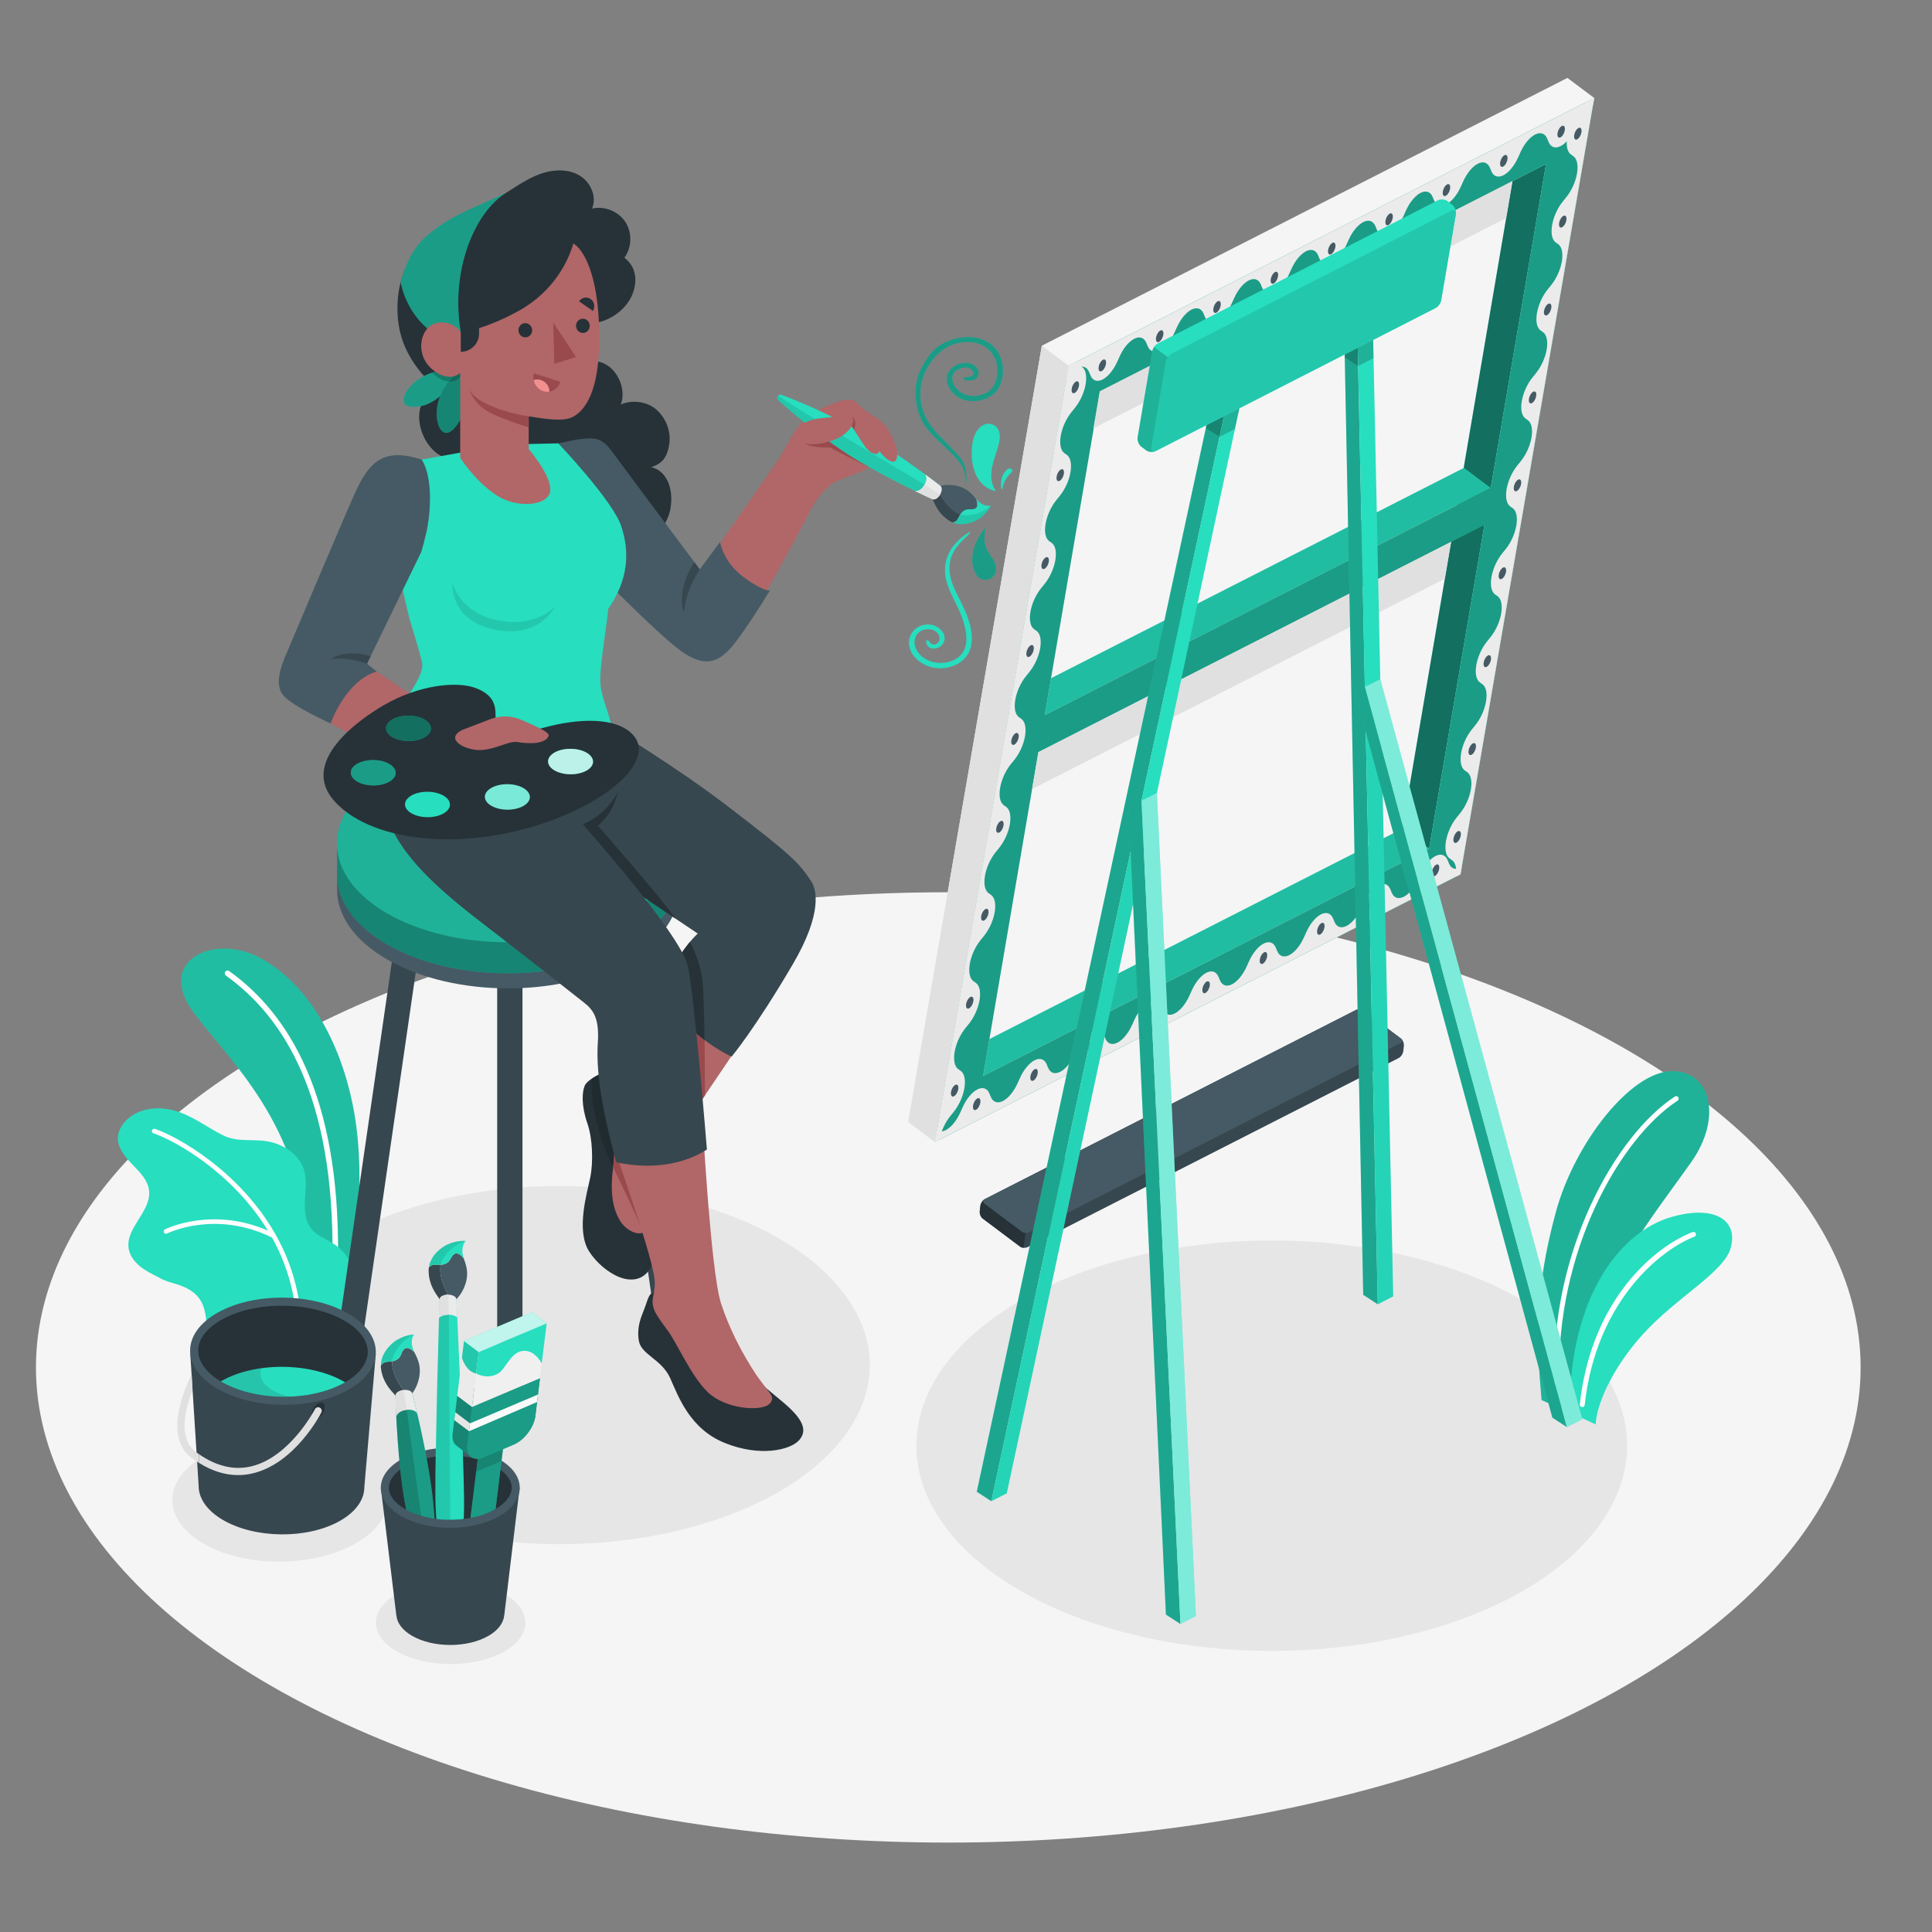 <?xml version="1.0" encoding="utf-8"?>
<!-- Generator: Adobe Illustrator 27.5.0, SVG Export Plug-In . SVG Version: 6.00 Build 0)  -->
<svg version="1.1" xmlns="http://www.w3.org/2000/svg" xmlns:xlink="http://www.w3.org/1999/xlink" x="0px" y="0px"
	 viewBox="0 0 500 500" style="enable-background:new 0 0 500 500;" xml:space="preserve">
<rect x="0" y="0" width="500" height="500" fill="#808080" stroke="none"/>
<g id="Floor">
	<ellipse id="Floor_5_" style="fill:#F5F5F5;" cx="245.416" cy="353.887" rx="236.112" ry="122.97"/>
</g>
<g id="Shadows">
	<ellipse id="Shadow_41_" style="fill:#E6E6E6;" cx="329.128" cy="374.147" rx="91.984" ry="53.107"/>
	<ellipse id="Shadow_40_" style="fill:#E6E6E6;" cx="144.84" cy="353.281" rx="80.27" ry="46.344"/>
	<path id="Shadow_4_" style="fill:#E6E6E6;" d="M130.307,412.376c7.554,4.182,7.554,10.963,0,15.146
		c-7.554,4.183-19.801,4.183-27.355,0c-7.554-4.182-7.554-10.963,0-15.146C110.506,408.194,122.753,408.194,130.307,412.376z"/>
	<path id="Shadow_39_" style="fill:#E6E6E6;" d="M92.149,376.421c10.968,6.178,11.078,16.385,0.246,22.798
		c-10.832,6.412-28.509,6.603-39.482,0.426c-10.973-6.177-11.083-16.384-0.246-22.798C63.504,370.433,81.18,370.243,92.149,376.421z
		"/>
</g>
<g id="Plants">
	<g id="Plants_2_">
		<g id="XMLID_446_">
			<g id="XMLID_455_">
				<path id="XMLID_498_" style="fill:#27DEBF;" d="M398.961,362.339c-1.286-14.411-2.027-27.744,3.739-48.811
					c4.839-17.679,19.304-36.239,30.02-36.312c9.98-0.068,13.104,11.965,4.998,23.496c-8.106,11.531-25.995,33.783-26.066,48.841
					l-2.512,17.299L398.961,362.339z"/>
				<path id="XMLID_467_" style="opacity:0.2;" d="M398.961,362.339c-1.286-14.411-2.027-27.744,3.739-48.811
					c4.839-17.679,19.304-36.239,30.02-36.312c9.98-0.068,13.104,11.965,4.998,23.496c-8.106,11.531-25.995,33.783-26.066,48.841
					l-2.512,17.299L398.961,362.339z"/>
			</g>
			<g id="XMLID_452_">
				<path id="XMLID_454_" style="fill:#FFFFFF;" d="M403.088,358.354c0.267-0.083,0.456-0.337,0.448-0.629
					c-0.993-33.688,15.628-63.081,30.616-72.866c0.295-0.193,0.379-0.589,0.186-0.885c-0.191-0.294-0.582-0.386-0.885-0.186
					c-15.234,9.945-32.202,39.825-31.195,73.974c0.01,0.353,0.304,0.63,0.657,0.62C402.976,358.381,403.034,358.371,403.088,358.354
					z"/>
			</g>
		</g>
		<g id="XMLID_305_">
			<g id="XMLID_350_">
				<path id="XMLID_386_" style="fill:#27DEBF;" d="M412.957,368.644c0.225-5.11,4.183-14.398,12.076-23.175
					c8.732-9.709,21.169-16.184,22.878-22.527c2.053-7.619-4.81-11.084-15.481-7.942c-12.826,3.777-26.152,19.796-26.266,50.458
					L412.957,368.644z"/>
			</g>
			<g id="XMLID_329_">
				<path id="XMLID_343_" style="fill:#FFFFFF;" d="M409.681,364.12c0.232-0.075,0.409-0.28,0.438-0.539
					c2.966-27.012,19.868-40.28,28.389-43.521c0.33-0.125,0.495-0.495,0.37-0.825c-0.125-0.331-0.481-0.5-0.825-0.37
					c-9.423,3.584-26.178,17.005-29.206,44.577c-0.039,0.35,0.216,0.667,0.566,0.705
					C409.507,364.158,409.597,364.148,409.681,364.12z"/>
			</g>
		</g>
	</g>
	<g id="Plants_12_">
		<g id="XMLID_521_">
			<g id="XMLID_545_">
				<path id="XMLID_580_" style="fill:#27DEBF;" d="M91.118,328.29c0,0,3.921-21.25,0.544-40.363
					c-3.377-19.113-12.734-34.065-24.718-40.213c-11.984-6.148-26.748,1.08-16.754,14.439c9.995,13.359,30.221,31.174,28.85,64.98
					L91.118,328.29z"/>
				<path id="XMLID_579_" style="opacity:0.15;" d="M91.118,328.29c0,0,3.921-21.25,0.544-40.363
					c-3.377-19.113-12.734-34.065-24.718-40.213c-11.984-6.148-26.748,1.08-16.754,14.439c9.995,13.359,30.221,31.174,28.85,64.98
					L91.118,328.29z"/>
			</g>
			<g id="XMLID_528_">
				<path id="XMLID_536_" style="fill:#FFFFFF;" d="M86.616,325.832c0.048,0.01,0.097,0.017,0.147,0.016
					c0.396,0.004,0.72-0.314,0.723-0.71c0.39-41.455-12.637-62.7-28.185-73.833c-0.319-0.233-0.769-0.155-1.001,0.166
					c-0.23,0.323-0.157,0.77,0.166,1.001c15.337,10.983,27.969,31.789,27.586,72.653C86.049,325.471,86.291,325.762,86.616,325.832z
					"/>
			</g>
		</g>
		<g id="XMLID_504_">
			<g id="XMLID_512_">
				<path id="XMLID_516_" style="fill:#27DEBF;" d="M30.521,294.615c0.012,2.684,1.952,4.93,3.833,6.851
					c1.871,1.906,3.924,3.992,4.225,6.658c0.604,5.381-6.121,9.628-5.286,14.977c0.352,2.243,2.029,4.079,3.915,5.343
					c1.561,1.064,3.294,1.82,4.955,2.721c0.837,0.346,1.685,0.646,2.535,0.884c2.517,0.693,5.133,1.708,6.77,3.87
					c2.571,3.412,1.731,8.179,2.347,12.409c0.741,5.066,3.391,8.253,9.889,11.269l24.715-9.889
					c6.539-7.188,6.522-22.484-2.281-27.946c-1.871-1.161-4.057-1.945-5.47-3.633c-1.711-2.044-1.895-4.944-1.747-7.606
					c0.148-2.662,0.537-5.408-0.301-7.939c-1.167-3.523-4.563-5.938-8.14-6.928c-4.185-1.159-8.619,0.145-12.511-1.727
					c-3.89-1.871-7.4-4.624-11.48-6.085c-3.969-1.42-8.613-1.509-12.259,0.834C32.183,289.992,30.512,292.18,30.521,294.615z"/>
			</g>
			<path style="fill:#FFFFFF;" d="M71.409,319.648c-0.028-0.1-0.081-0.19-0.156-0.265c-9.31-16.418-25.56-25.383-31.168-27.231
				c-0.313-0.1-0.657,0.068-0.763,0.385c-0.105,0.316,0.067,0.658,0.384,0.763c5.317,1.752,20.41,10.044,29.626,25.175
				c-14.583-6.327-26.52-0.384-26.644-0.32c-0.297,0.153-0.413,0.517-0.261,0.814c0.094,0.182,0.268,0.297,0.458,0.323
				c0.118,0.016,0.242-0.003,0.356-0.062c0.122-0.063,12.419-6.189,27.146,1.039c4.77,8.556,7.604,19.158,5.946,31.858
				c-0.041,0.315,0.167,0.604,0.472,0.668c0.016,0.004,0.033,0.006,0.049,0.008c0.33,0.043,0.634-0.19,0.676-0.521
				C79.23,339.265,76.311,328.406,71.409,319.648z"/>
		</g>
	</g>
</g>
<g id="Easel">
	<g id="Canvas">
		<g id="XMLID_296_">
			<path id="XMLID_300_" style="fill:#37474F;" d="M253.72,312.061l-0.161,1.385c-0.079,0.678,0.268,1.537,0.775,1.917l9.638,7.237
				c0.507,0.38,1.392,0.447,1.977,0.149l96.009-48.919c0.585-0.298,1.124-1.09,1.202-1.769l0.161-1.385
				c0.079-0.678-0.268-1.537-0.775-1.917l-9.638-7.237c-0.507-0.38-1.392-0.447-1.977-0.149l-96.009,48.919
				C254.337,310.59,253.798,311.382,253.72,312.061z"/>
			<path id="XMLID_299_" style="fill:#455A64;" d="M254.779,311.521l9.638,7.237c0.507,0.38,1.392,0.447,1.977,0.149l96.009-48.919
				c0.585-0.298,0.649-0.848,0.142-1.229l-9.638-7.237c-0.507-0.38-1.392-0.447-1.977-0.149l-96.009,48.919
				C254.337,310.59,254.273,311.14,254.779,311.521z"/>
			<path id="XMLID_298_" style="fill:#263238;" d="M265.373,319.088l-0.446,3.842c-0.358-0.027-0.705-0.144-0.952-0.328
				l-9.638-7.236c-0.508-0.385-0.853-1.246-0.775-1.918l0.161-1.384c0.069-0.598,0.486-1.277,0.988-1.636
				c-0.382,0.31-0.365,0.766,0.072,1.096l9.638,7.236C264.668,318.945,265.023,319.062,265.373,319.088z"/>
		</g>
		<g>
			<path style="fill:#F5F5F5;" d="M405.649,20.162L269.628,89.463l-34.598,200.912l6.927,5.197l136.012-69.302l34.608-200.912
				L405.649,20.162z"/>
			<polygon style="fill:#27DEBF;" points="400.113,42.455 391.424,46.882 362.922,214.468 369.849,219.665 			"/>
			<polygon style="opacity:0.5;" points="400.113,42.455 391.424,46.882 362.922,214.468 369.849,219.665 			"/>
			<polygon style="fill:#27DEBF;" points="256.051,268.914 362.922,214.468 369.849,219.665 254.419,278.476 			"/>
			<polygon style="opacity:0.15;" points="256.051,268.914 362.922,214.468 369.849,219.665 254.419,278.476 			"/>
			<polygon style="fill:#27DEBF;" points="271.997,175.531 378.868,121.084 385.795,126.281 270.365,185.092 			"/>
			<polygon style="opacity:0.15;" points="271.997,175.531 378.868,121.084 385.795,126.281 270.365,185.092 			"/>
			<path style="fill:#27DEBF;" d="M276.554,94.66l-34.599,200.912l136.012-69.302l34.608-200.912L276.554,94.66z M400.113,42.455
				l-14.316,83.823l-115.43,58.812l14.316-83.825L400.113,42.455z M254.419,278.476l14.316-83.826l115.43-58.812l-14.316,83.827
				L254.419,278.476z"/>
			<path style="opacity:0.3;" d="M276.554,94.66l-34.599,200.912l136.012-69.302l34.608-200.912L276.554,94.66z M400.113,42.455
				l-14.316,83.823l-115.43,58.812l14.316-83.825L400.113,42.455z M254.419,278.476l14.316-83.826l115.43-58.812l-14.316,83.827
				L254.419,278.476z"/>
			<polygon style="fill:#E0E0E0;" points="269.628,89.463 276.554,94.66 241.956,295.572 235.029,290.375 			"/>
			<path style="fill:#EBEBEB;" d="M275.997,97.897c2.105-3.157,4.859-4.087,5.881-1.556l0.309,0.765
				c1.215,3.007,4.878,1.14,6.987-3.56l0.537-1.196c2.109-4.701,5.772-6.567,6.987-3.56l0.309,0.765
				c1.215,3.007,4.878,1.141,6.987-3.56l0.537-1.196c2.109-4.701,5.772-6.567,6.987-3.56l0.309,0.765
				c1.215,3.007,4.878,1.141,6.987-3.56l0.537-1.196c2.109-4.701,5.772-6.567,6.987-3.56l0.309,0.765
				c1.215,3.007,4.878,1.14,6.987-3.56l0.537-1.196c2.109-4.701,5.772-6.567,6.987-3.56l0.309,0.765
				c1.215,3.007,4.878,1.14,6.987-3.56l0.537-1.196c2.109-4.701,5.772-6.567,6.987-3.56l0.309,0.765
				c1.215,3.007,4.878,1.14,6.988-3.56l0.536-1.196c2.109-4.701,5.773-6.567,6.988-3.56l0.309,0.765
				c1.215,3.007,4.878,1.14,6.988-3.56l0.536-1.196c2.109-4.701,5.773-6.567,6.988-3.56l0.309,0.765
				c1.215,3.007,4.878,1.141,6.988-3.56l0.536-1.196c2.109-4.701,5.773-6.567,6.987-3.56l0.309,0.765
				c1.215,3.007,4.878,1.14,6.987-3.56l0.537-1.196c1.095-2.44,2.609-4.117,3.981-4.744l0.317-1.834L276.554,94.662L275.997,97.897z
				"/>
			<path style="fill:#EBEBEB;" d="M377.967,226.271l9.892-57.424l24.717-143.488l-2.075,1.057c-0.376,0.676-0.804,1.329-1.292,1.927
				l-0.761,0.933c-2.992,3.667-3.961,9.296-1.85,10.738l0.537,0.367c2.111,1.441,1.142,7.071-1.85,10.737l-0.761,0.933
				c-2.991,3.667-3.961,9.296-1.85,10.737l0.537,0.367c2.111,1.441,1.142,7.071-1.85,10.738l-0.761,0.933
				c-2.992,3.667-3.962,9.296-1.85,10.737l0.537,0.367c2.111,1.441,1.142,7.071-1.85,10.737l-0.761,0.933
				c-2.991,3.667-3.961,9.296-1.85,10.737l0.537,0.367c2.112,1.442,1.142,7.071-1.85,10.737l-0.761,0.933
				c-2.992,3.667-3.961,9.296-1.85,10.737l0.538,0.367c2.111,1.441,1.141,7.071-1.85,10.737l-0.761,0.933
				c-2.991,3.667-3.961,9.296-1.85,10.738l0.537,0.367c2.111,1.442,1.142,7.071-1.85,10.738l-0.761,0.933
				c-2.992,3.666-3.961,9.296-1.85,10.737l0.537,0.367c2.111,1.441,1.142,7.071-1.85,10.738l-0.761,0.933
				c-2.991,3.666-3.961,9.296-1.85,10.737l0.537,0.367c2.111,1.442,1.142,7.071-1.85,10.738l-0.761,0.933
				c-2.992,3.666-3.961,9.296-1.85,10.737l0.537,0.367c1.016,0.693,1.312,2.359,1.019,4.307L377.967,226.271z"/>
			<path style="fill:#EBEBEB;" d="M243.153,294.962c0.357-2.039,1.337-4.353,2.826-6.178l0.761-0.933
				c2.992-3.667,3.961-9.296,1.85-10.737l-0.537-0.367c-2.112-1.441-1.142-7.071,1.849-10.738l0.761-0.933
				c2.991-3.667,3.961-9.296,1.849-10.738l-0.537-0.367c-2.112-1.441-1.142-7.071,1.849-10.737l0.761-0.933
				c2.991-3.667,3.961-9.296,1.849-10.738l-0.537-0.367c-2.111-1.441-1.142-7.071,1.849-10.738l0.761-0.933
				c2.991-3.667,3.961-9.296,1.85-10.737l-0.537-0.367c-2.111-1.441-1.142-7.071,1.849-10.738l0.761-0.933
				c2.991-3.667,3.961-9.296,1.849-10.738l-0.537-0.367c-2.111-1.441-1.142-7.071,1.85-10.738l0.761-0.933
				c2.991-3.667,3.961-9.296,1.849-10.738l-0.537-0.367c-2.111-1.441-1.142-7.071,1.849-10.738l0.761-0.933
				c2.991-3.667,3.961-9.296,1.85-10.738l-0.538-0.367c-2.111-1.441-1.142-7.071,1.849-10.738l0.761-0.933
				c2.991-3.667,3.961-9.296,1.849-10.738l-0.537-0.367c-2.112-1.441-1.142-7.071,1.849-10.737l0.761-0.933
				c2.991-3.666,3.961-9.296,1.849-10.737l-0.537-0.367c-0.33-0.225-0.577-0.563-0.76-0.97l-2.116,1.078l-34.601,200.914
				L243.153,294.962z"/>
			<path style="fill:#EBEBEB;" d="M378.284,224.438c-1.39,0.781-2.686,0.537-3.316-1.024l-0.309-0.765
				c-1.215-3.007-4.878-1.14-6.987,3.56l-0.537,1.196c-2.109,4.701-5.772,6.567-6.987,3.56l-0.309-0.765
				c-1.215-3.007-4.879-1.14-6.988,3.561l-0.537,1.196c-2.109,4.701-5.772,6.567-6.987,3.56l-0.309-0.765
				c-1.215-3.007-4.879-1.14-6.988,3.56l-0.537,1.196c-2.109,4.701-5.773,6.568-6.988,3.561l-0.309-0.765
				c-1.215-3.007-4.879-1.14-6.988,3.56l-0.537,1.196c-2.109,4.701-5.772,6.567-6.988,3.56l-0.309-0.765
				c-1.215-3.007-4.879-1.14-6.988,3.56l-0.537,1.196c-2.109,4.701-5.773,6.567-6.988,3.56l-0.309-0.765
				c-1.215-3.007-4.879-1.14-6.988,3.56l-0.537,1.196c-2.109,4.701-5.773,6.567-6.988,3.56l-0.309-0.765
				c-1.215-3.007-4.878-1.141-6.987,3.56l-0.537,1.196c-2.109,4.701-5.772,6.567-6.987,3.56l-0.309-0.765
				c-1.215-3.007-4.878-1.141-6.987,3.56l-0.537,1.196c-2.109,4.701-5.772,6.567-6.987,3.56l-0.309-0.765
				c-1.215-3.007-4.878-1.141-6.987,3.56l-0.536,1.196c-1.721,3.836-4.476,5.782-6.092,4.735l-0.52,3.019l136.012-69.302
				l0.283-1.643L378.284,224.438z"/>
			<g>
				<path style="fill:#455A64;" d="M372.466,224.763c-0.094,0.813-0.597,1.689-1.123,1.957s-0.876-0.174-0.782-0.987
					c0.094-0.813,0.597-1.69,1.123-1.958C372.211,223.508,372.56,223.95,372.466,224.763z"/>
				<path style="fill:#455A64;" d="M357.623,232.325c-0.094,0.813-0.597,1.689-1.123,1.957c-0.526,0.268-0.876-0.174-0.782-0.987
					c0.094-0.813,0.597-1.689,1.123-1.957C357.367,231.07,357.717,231.512,357.623,232.325z"/>
				<path style="fill:#455A64;" d="M342.779,239.887c-0.094,0.813-0.597,1.689-1.123,1.958c-0.526,0.268-0.876-0.174-0.781-0.987
					c0.094-0.813,0.597-1.689,1.123-1.957C342.524,238.632,342.874,239.074,342.779,239.887z"/>
				<path style="fill:#455A64;" d="M327.936,247.449c-0.094,0.813-0.597,1.689-1.123,1.957c-0.526,0.268-0.876-0.174-0.782-0.987
					c0.094-0.813,0.597-1.689,1.123-1.957C327.68,246.194,328.03,246.636,327.936,247.449z"/>
				<path style="fill:#455A64;" d="M313.092,255.011c-0.094,0.813-0.597,1.689-1.123,1.958c-0.526,0.268-0.876-0.174-0.782-0.987
					c0.094-0.813,0.597-1.689,1.123-1.957C312.837,253.756,313.187,254.198,313.092,255.011z"/>
				<path style="fill:#455A64;" d="M298.249,262.573c-0.094,0.813-0.597,1.689-1.123,1.957c-0.526,0.268-0.876-0.174-0.781-0.987
					s0.597-1.69,1.123-1.957C297.993,261.318,298.343,261.76,298.249,262.573z"/>
				<path style="fill:#455A64;" d="M283.406,270.135c-0.094,0.813-0.597,1.689-1.123,1.957c-0.526,0.268-0.876-0.174-0.782-0.987
					c0.094-0.813,0.597-1.69,1.123-1.958C283.15,268.88,283.5,269.322,283.406,270.135z"/>
				<path style="fill:#455A64;" d="M268.562,277.697c-0.094,0.813-0.597,1.689-1.123,1.957c-0.526,0.268-0.876-0.174-0.782-0.987
					c0.094-0.813,0.597-1.69,1.123-1.958C268.306,276.442,268.656,276.884,268.562,277.697z"/>
				<path style="fill:#455A64;" d="M253.719,285.259c-0.094,0.813-0.597,1.69-1.123,1.957c-0.526,0.268-0.876-0.174-0.782-0.987
					c0.094-0.813,0.597-1.689,1.123-1.957C253.463,284.004,253.813,284.446,253.719,285.259z"/>
			</g>
			<g>
				<path style="fill:#455A64;" d="M404.981,33.589c-0.094,0.813-0.597,1.689-1.123,1.958c-0.526,0.268-0.876-0.174-0.782-0.987
					c0.094-0.813,0.597-1.689,1.123-1.957C404.725,32.334,405.075,32.775,404.981,33.589z"/>
				<path style="fill:#455A64;" d="M390.137,41.151c-0.094,0.813-0.597,1.689-1.123,1.957c-0.526,0.268-0.876-0.174-0.781-0.987
					c0.094-0.813,0.597-1.69,1.123-1.958C389.882,39.896,390.232,40.338,390.137,41.151z"/>
				<path style="fill:#455A64;" d="M375.294,48.713c-0.094,0.813-0.597,1.689-1.123,1.957c-0.526,0.268-0.876-0.174-0.781-0.987
					c0.094-0.813,0.597-1.69,1.123-1.958C375.038,47.458,375.388,47.9,375.294,48.713z"/>
				<path style="fill:#455A64;" d="M360.451,56.275c-0.094,0.813-0.597,1.689-1.123,1.957c-0.526,0.268-0.876-0.174-0.782-0.987
					c0.094-0.813,0.597-1.689,1.123-1.958C360.195,55.02,360.545,55.462,360.451,56.275z"/>
				<path style="fill:#455A64;" d="M345.607,63.837c-0.094,0.813-0.597,1.689-1.123,1.957c-0.526,0.268-0.876-0.174-0.782-0.987
					c0.094-0.813,0.597-1.689,1.123-1.957C345.352,62.582,345.701,63.024,345.607,63.837z"/>
				<path style="fill:#455A64;" d="M330.764,71.399c-0.094,0.813-0.597,1.689-1.123,1.957c-0.526,0.268-0.876-0.174-0.781-0.987
					c0.094-0.813,0.597-1.689,1.123-1.957C330.508,70.144,330.858,70.586,330.764,71.399z"/>
				<path style="fill:#455A64;" d="M315.92,78.961c-0.094,0.813-0.597,1.689-1.123,1.958c-0.526,0.268-0.876-0.174-0.782-0.987
					c0.094-0.813,0.597-1.689,1.123-1.957C315.665,77.706,316.015,78.148,315.92,78.961z"/>
				<path style="fill:#455A64;" d="M301.077,86.523c-0.094,0.813-0.597,1.689-1.123,1.957c-0.526,0.268-0.876-0.174-0.782-0.987
					s0.597-1.689,1.123-1.957C300.821,85.268,301.171,85.71,301.077,86.523z"/>
				<path style="fill:#455A64;" d="M286.233,94.085c-0.094,0.813-0.597,1.689-1.123,1.957c-0.526,0.268-0.876-0.174-0.781-0.987
					c0.094-0.813,0.597-1.689,1.123-1.958C285.978,92.83,286.328,93.272,286.233,94.085z"/>
			</g>
			<g>
				<path style="fill:#455A64;" d="M279.248,99.738c-0.094,0.813-0.597,1.689-1.123,1.957c-0.526,0.268-0.876-0.174-0.782-0.987
					c0.094-0.813,0.597-1.689,1.123-1.957C278.992,98.483,279.342,98.925,279.248,99.738z"/>
				<path style="fill:#455A64;" d="M275.344,122.49c-0.094,0.813-0.597,1.689-1.123,1.957c-0.526,0.268-0.876-0.174-0.782-0.987
					c0.094-0.813,0.597-1.689,1.123-1.957C275.088,121.235,275.438,121.677,275.344,122.49z"/>
				<path style="fill:#455A64;" d="M271.44,145.242c-0.094,0.813-0.597,1.689-1.123,1.958c-0.526,0.268-0.876-0.174-0.781-0.987
					c0.094-0.813,0.597-1.689,1.123-1.957C271.184,143.987,271.534,144.429,271.44,145.242z"/>
				<path style="fill:#455A64;" d="M267.535,167.994c-0.094,0.813-0.597,1.689-1.123,1.958c-0.526,0.268-0.876-0.174-0.781-0.987
					c0.094-0.813,0.597-1.689,1.123-1.957C267.28,166.739,267.63,167.181,267.535,167.994z"/>
				<path style="fill:#455A64;" d="M263.631,190.746c-0.094,0.813-0.597,1.689-1.123,1.958c-0.526,0.268-0.876-0.174-0.782-0.987
					c0.094-0.813,0.597-1.689,1.123-1.957C263.376,189.491,263.726,189.933,263.631,190.746z"/>
				<path style="fill:#455A64;" d="M259.727,213.498c-0.094,0.813-0.597,1.689-1.123,1.958c-0.526,0.268-0.876-0.174-0.781-0.987
					c0.094-0.813,0.597-1.689,1.123-1.957C259.472,212.243,259.822,212.685,259.727,213.498z"/>
				<path style="fill:#455A64;" d="M255.823,236.25c-0.094,0.813-0.597,1.689-1.123,1.958s-0.876-0.174-0.782-0.987
					c0.094-0.813,0.597-1.689,1.123-1.957S255.917,235.437,255.823,236.25z"/>
				<path style="fill:#455A64;" d="M251.919,259.002c-0.094,0.813-0.597,1.689-1.123,1.957c-0.526,0.268-0.876-0.174-0.782-0.987
					c0.094-0.813,0.597-1.689,1.123-1.957C251.663,257.747,252.013,258.189,251.919,259.002z"/>
				<path style="fill:#455A64;" d="M248.015,281.754c-0.094,0.813-0.597,1.69-1.123,1.958c-0.526,0.268-0.876-0.174-0.782-0.987
					c0.094-0.813,0.597-1.689,1.123-1.957C247.759,280.499,248.109,280.941,248.015,281.754z"/>
			</g>
			<g>
				<path style="fill:#455A64;" d="M409.292,34.109c-0.094,0.813-0.597,1.689-1.123,1.957c-0.526,0.268-0.876-0.174-0.782-0.987
					c0.094-0.813,0.597-1.689,1.123-1.957C409.036,32.854,409.386,33.296,409.292,34.109z"/>
				<path style="fill:#455A64;" d="M405.388,56.861c-0.094,0.813-0.597,1.689-1.123,1.957c-0.526,0.268-0.876-0.174-0.782-0.987
					c0.094-0.813,0.597-1.689,1.123-1.957C405.132,55.606,405.482,56.048,405.388,56.861z"/>
				<path style="fill:#455A64;" d="M401.484,79.613c-0.094,0.813-0.597,1.689-1.123,1.957c-0.526,0.268-0.876-0.174-0.782-0.987
					c0.094-0.813,0.597-1.689,1.123-1.957C401.228,78.358,401.578,78.8,401.484,79.613z"/>
				<path style="fill:#455A64;" d="M397.58,102.365c-0.094,0.813-0.597,1.689-1.123,1.957c-0.526,0.268-0.876-0.174-0.782-0.987
					c0.094-0.813,0.597-1.689,1.123-1.957C397.324,101.11,397.674,101.552,397.58,102.365z"/>
				<path style="fill:#455A64;" d="M393.676,125.117c-0.094,0.813-0.597,1.689-1.123,1.957c-0.526,0.268-0.876-0.174-0.781-0.987
					c0.094-0.813,0.597-1.689,1.123-1.957C393.42,123.862,393.77,124.304,393.676,125.117z"/>
				<path style="fill:#455A64;" d="M389.771,147.869c-0.094,0.813-0.597,1.689-1.123,1.957c-0.526,0.268-0.876-0.174-0.782-0.987
					c0.094-0.813,0.597-1.689,1.123-1.957C389.516,146.614,389.866,147.056,389.771,147.869z"/>
				<path style="fill:#455A64;" d="M385.867,170.621c-0.094,0.813-0.597,1.689-1.123,1.957c-0.526,0.268-0.876-0.174-0.782-0.987
					c0.094-0.813,0.597-1.689,1.123-1.957C385.612,169.366,385.962,169.808,385.867,170.621z"/>
				<path style="fill:#455A64;" d="M381.963,193.373c-0.094,0.813-0.597,1.689-1.123,1.958c-0.526,0.268-0.876-0.174-0.781-0.987
					c0.094-0.813,0.597-1.689,1.123-1.957C381.708,192.118,382.057,192.56,381.963,193.373z"/>
				<path style="fill:#455A64;" d="M378.059,216.125c-0.094,0.813-0.597,1.689-1.123,1.958c-0.526,0.268-0.876-0.174-0.782-0.987
					c0.094-0.813,0.597-1.689,1.123-1.957C377.803,214.87,378.153,215.312,378.059,216.125z"/>
			</g>
			<polygon style="fill:#E0E0E0;" points="375.547,140.227 268.735,194.65 267.101,204.21 373.922,149.782 			"/>
			<polygon style="fill:#E0E0E0;" points="391.422,46.882 284.61,101.305 282.976,110.865 389.797,56.437 			"/>
		</g>
		<g>
			<g>
				<g>
					<polygon style="fill:#27DEBF;" points="313.297,105.101 252.788,386.058 256.554,388.503 316.759,107.701 					"/>
					<polygon style="opacity:0.25;" points="313.297,105.101 252.788,386.058 256.554,388.503 316.759,107.701 					"/>
					<polygon style="opacity:0.2;" points="315.612,113.054 312.074,110.777 312.241,110.003 316.759,107.701 					"/>
					<polygon style="fill:#27DEBF;" points="256.554,388.503 260.554,386.465 320.749,105.661 316.759,107.701 					"/>
					<polygon style="opacity:0.05;" points="256.554,388.503 260.554,386.465 299.406,205.206 295.416,207.239 					"/>
				</g>
				<g>
					<polygon style="fill:#27DEBF;" points="347.923,87.401 352.797,335.1 356.563,337.546 351.386,90.001 					"/>
					<polygon style="opacity:0.25;" points="347.923,87.401 352.797,335.1 356.563,337.546 351.386,90.001 					"/>
					<polygon style="opacity:0.2;" points="351.484,94.722 348.023,92.495 348.008,91.725 351.386,90.001 					"/>
					<polygon style="fill:#27DEBF;" points="356.563,337.546 360.563,335.507 355.376,87.962 351.386,90.001 					"/>
					<polygon style="opacity:0.05;" points="356.563,337.546 360.563,335.507 357.215,175.751 353.255,177.768 					"/>
				</g>
			</g>
			<g>
				<g>
					<polygon style="fill:#27DEBF;" points="291.873,204.578 301.739,417.846 305.504,420.292 295.416,207.239 					"/>
					<polygon style="opacity:0.25;" points="291.873,204.578 301.739,417.846 305.504,420.292 295.416,207.239 					"/>
					<polygon style="fill:#27DEBF;" points="305.504,420.292 309.504,418.253 299.406,205.206 295.416,207.239 					"/>
					<polygon style="opacity:0.4;fill:#FFFFFF;" points="305.504,420.292 309.504,418.253 299.406,205.206 295.416,207.239 					"/>
				</g>
				<g>
					<polygon style="fill:#27DEBF;" points="349.655,175.431 401.748,366.889 405.513,369.334 353.255,177.768 					"/>
					<polygon style="opacity:0.25;" points="349.655,175.431 401.748,366.889 405.513,369.334 353.255,177.768 					"/>
					<polygon style="fill:#27DEBF;" points="405.513,369.334 409.513,367.296 357.215,175.751 353.255,177.768 					"/>
					<polygon style="opacity:0.4;fill:#FFFFFF;" points="405.513,369.334 409.513,367.296 357.215,175.751 353.255,177.768 					"/>
				</g>
			</g>
			<g id="XMLID_585_">
				<path id="XMLID_295_" style="fill:#27DEBF;" d="M296.626,116.554l-1.275-0.957c-0.625-0.469-1.052-1.527-0.955-2.364
					l3.781-22.182c0.097-0.837,0.761-1.813,1.482-2.181l72.459-37.029c0.722-0.368,1.813-0.286,2.438,0.183l1.275,0.957
					c0.624,0.469,1.052,1.527,0.955,2.364l-3.781,22.182c-0.097,0.836-0.761,1.813-1.482,2.181l-72.459,37.029
					C298.342,117.105,297.251,117.023,296.626,116.554z"/>
				<path id="XMLID_587_" style="fill:#27DEBF;" d="M297.933,115.888l3.781-22.182c0.097-0.837,0.761-1.813,1.482-2.181
					l72.459-37.029c0.722-0.368,1.228,0.012,1.131,0.849l-3.781,22.182c-0.097,0.836-0.761,1.813-1.482,2.181l-72.459,37.029
					C298.342,117.105,297.836,116.725,297.933,115.888z"/>
				<path id="XMLID_390_" style="opacity:0.1;" d="M297.933,115.888l3.781-22.182c0.097-0.837,0.761-1.813,1.482-2.181
					l72.459-37.029c0.722-0.368,1.228,0.012,1.131,0.849l-3.781,22.182c-0.097,0.836-0.761,1.813-1.482,2.181l-72.459,37.029
					C298.342,117.105,297.836,116.725,297.933,115.888z"/>
				<polygon style="opacity:0.2;" points="355.376,87.962 351.386,90.001 351.484,94.722 355.475,92.683 				"/>
				<polygon style="opacity:0.2;" points="315.612,113.054 319.602,111.015 320.749,105.661 316.759,107.701 				"/>
				<path id="XMLID_586_" style="opacity:0.2;" d="M302.216,92.442l-3.536-2.655c-0.268,0.395-0.454,0.851-0.502,1.258
					l-3.781,22.181c-0.094,0.842,0.336,1.9,0.955,2.365l1.274,0.957c0.55,0.413,1.45,0.531,2.154,0.299
					c-0.566,0.146-0.929-0.241-0.847-0.965l3.782-22.181C301.763,93.294,301.954,92.829,302.216,92.442z"/>
			</g>
		</g>
	</g>
</g>
<g id="Chair">
	<g id="Chair_7_">
		<g>
			<path style="fill:#37474F;" d="M128.668,246.582v123.134c0,0.798,0.38,1.423,1.13,1.855c0.61,0.352,1.375,0.528,2.14,0.528
				s1.53-0.176,2.14-0.528c0.943-0.544,1.141-1.309,1.141-1.855V246.582H128.668z"/>
			<path style="fill:#37474F;" d="M103.263,236.201L86.682,350.52l-0.002,0.009c-0.115,0.771,0.304,1.512,1.12,1.984
				c0.61,0.352,1.375,0.528,2.14,0.528c0.765,0,1.53-0.176,2.14-0.528c0.861-0.497,1.03-1.118,1.13-1.718l16.625-114.593H103.263z"
				/>
			<path style="fill:#37474F;" d="M177.379,350.53L160.913,236.93l-0.117-0.729h-6.573l16.63,114.62
				c0.114,0.593,0.294,1.213,1.124,1.691c0.61,0.352,1.375,0.528,2.14,0.528s1.53-0.176,2.14-0.528
				C177.073,352.041,177.492,351.3,177.379,350.53z"/>
		</g>
		<g>
			<path style="fill:#455A64;" d="M100.183,204.146c17.28-9.977,45.297-9.977,62.577,0c8.64,4.988,12.953,11.526,12.95,18.065
				c-0.001,1.343-0.001,6.686,0,8.028c0.003,6.538-4.31,13.076-12.951,18.065c-17.28,9.977-45.297,9.977-62.577,0
				c-8.64-4.989-12.953-11.526-12.95-18.065c0.001-1.342,0-6.686,0-8.029C87.229,215.672,91.542,209.135,100.183,204.146z"/>
		</g>
		<g>
			<path style="fill:#27DEBF;" d="M100.183,200.246c17.28-9.977,45.297-9.977,62.577,0c8.64,4.988,12.953,11.527,12.95,18.064
				c-0.001,1.343-0.001,6.686,0,8.028c0.003,6.538-4.31,13.076-12.951,18.065c-17.28,9.977-45.297,9.977-62.577,0
				c-8.64-4.989-12.953-11.527-12.95-18.065c0.001-1.342,0-6.686,0-8.029C87.229,211.773,91.542,205.235,100.183,200.246z"/>
		</g>
		<g style="opacity:0.4;">
			<path d="M100.183,200.246c17.28-9.977,45.297-9.977,62.577,0c8.64,4.988,12.953,11.527,12.95,18.064
				c-0.001,1.343-0.001,6.686,0,8.028c0.003,6.538-4.31,13.076-12.951,18.065c-17.28,9.977-45.297,9.977-62.577,0
				c-8.64-4.989-12.953-11.527-12.95-18.065c0.001-1.342,0-6.686,0-8.029C87.229,211.773,91.542,205.235,100.183,200.246z"/>
		</g>
		<g>
			<ellipse style="fill:#27DEBF;" cx="131.471" cy="218.311" rx="44.249" ry="25.547"/>
		</g>
		<g style="opacity:0.2;">
			<ellipse cx="131.471" cy="218.311" rx="44.249" ry="25.547"/>
		</g>
	</g>
</g>
<g id="Character">
	<g id="Character_20_">
		<g id="XMLID_1010_">
			<g id="XMLID_646_">
				<path id="XMLID_649_" style="fill:#263238;" d="M161.659,277.283c-4.982-1.225-9.75,2.356-10.302,3.605
					c-0.747,1.688-0.938,5.25,0.652,9.84c1.379,3.978,1.551,10.034,0.75,13.99c-0.8,3.956-3.776,13.721-0.285,19.168
					c3.491,5.446,11.981,10.777,15.902,4.258c1.282-2.131,0.026-10.139-0.297-15.916c-0.644-11.51-0.872-22.899-0.872-22.899
					L161.659,277.283z"/>
				<path style="opacity:0.15;" d="M153.254,279.073c-0.637,3.709,0.658,12.853,4.818,21.707
					c4.079,8.681,9.962,20.044,10.719,26.008c0.423-2.657-0.173-7.67-0.537-12.114c-0.008-0.098-0.016-0.195-0.024-0.292
					c-0.021-0.259-0.04-0.514-0.059-0.768c-0.008-0.117-0.018-0.235-0.026-0.35c-0.023-0.329-0.044-0.654-0.062-0.971
					c-0.001-0.021-0.003-0.043-0.004-0.064c-0.201-3.597-0.362-7.182-0.488-10.411c-0.1-2.583-0.179-4.939-0.238-6.892
					c-0.029-0.976-0.054-1.851-0.074-2.604c-0.01-0.376-0.019-0.722-0.027-1.033c-0.032-1.248-0.046-1.96-0.046-1.96l-5.549-12.046
					c-0.335-0.082-0.653-0.128-0.973-0.178C157.762,276.733,155.012,277.883,153.254,279.073z"/>
				<path id="XMLID_648_" style="fill:#B16668;" d="M159.103,286.139c0.149,4.011,0.248,10.674-0.505,16.73
					c-0.752,6.056,0.101,10.183,1.904,13.116c1.988,3.235,7.588,5.528,7.577-0.796c-0.008-4.402-0.872-25.861-0.872-25.861
					L159.103,286.139z"/>
				<path style="fill:#9A4A4D;" d="M166.436,318.967c0.966-0.438,1.648-1.578,1.644-3.777c-0.002-0.994-0.047-2.863-0.117-5.154
					c-0.147-2.849-0.271-5.647-0.371-8.218c-0.101-2.584-0.179-4.939-0.237-6.892c-0.03-0.976-0.054-1.851-0.074-2.604
					c-0.01-0.376-0.019-0.721-0.027-1.033c-0.031-1.221-0.045-1.923-0.045-1.954c0,0,0-0.006,0-0.006l-8.105-3.19
					c0.143,3.839,0.237,10.105-0.414,15.945C161.25,307.476,164.334,313.689,166.436,318.967z"/>
			</g>
			<polygon style="fill:#B16668;" points="190.978,270.829 176.597,292.142 163.839,276.253 175.228,250.625 			"/>
			<path style="fill:#9A4A4D;" d="M174.415,252.453l5.928,34.136l2.103-3.117c-0.012-7.84-0.116-17.643-0.332-24.013l-6.887-8.834
				L174.415,252.453z"/>
			<path style="fill:#37474F;" d="M189.093,209.237c-13.911-10.726-30.785-20.83-30.785-20.83l-18.949,19.847l16.24,16.553
				l24.971,16.792c0,0-3.996,3.618-6.999,10.001c-0.954,2.027-1.505,3.515-2.197,5.489c5.656,8.742,11.918,13.375,17.956,16.374
				c0,0,5.975-7.073,15.849-23.919c7.838-13.372,6.065-19.441,4.812-21.379C206.647,222.994,204.245,220.919,189.093,209.237z"/>
			<path style="fill:#263238;" d="M181.889,254.77c-0.294-3.91-1.562-7.568-3.336-10.994c-0.002,0.002-0.004,0.005-0.006,0.007
				c-0.153,0.183-0.312,0.378-0.476,0.583c-0.017,0.021-0.035,0.045-0.052,0.066c-0.152,0.192-0.308,0.391-0.467,0.601
				c-0.028,0.037-0.057,0.076-0.085,0.114c-0.153,0.203-0.308,0.413-0.466,0.633c-0.031,0.042-0.062,0.088-0.093,0.131
				c-0.158,0.222-0.318,0.449-0.48,0.688c-0.029,0.043-0.059,0.09-0.089,0.134c-0.165,0.245-0.33,0.495-0.497,0.756
				c-0.025,0.039-0.05,0.08-0.074,0.12c-0.172,0.272-0.344,0.55-0.516,0.839c-0.017,0.028-0.033,0.058-0.05,0.085
				c-0.18,0.305-0.361,0.617-0.54,0.94c-0.004,0.008-0.009,0.016-0.013,0.024c-0.189,0.343-0.378,0.696-0.563,1.059l2.27,13.072
				c1.962,2.181,3.964,3.995,5.977,5.521C182.242,263.047,182.097,257.538,181.889,254.77z"/>
			<g>
				<path style="fill:#263238;" d="M174.808,237.723c-1.298-1.824-2.672-3.574-4.039-5.246
					c-5.167-6.325-16.539-19.399-16.539-19.399l-3.352,0.198l9.672,14.861L174.808,237.723z"/>
			</g>
			<g id="XMLID_640_">
				<path id="XMLID_645_" style="fill:#263238;" d="M169.137,334.689c-1.221-0.209-1.522,1.884-2.547,4.471
					c-0.665,1.677-1.887,4.465-1.233,7.945c0.654,3.48,5.904,4.727,8.05,9.483c2.146,4.756,5.053,13.18,14.192,16.859
					c9.139,3.678,16.917,1.811,19.185-0.704s1.148-5.47-4.313-10.003c-5.799-4.812-7.435-6.215-7.435-6.215L169.137,334.689z"/>
				<path id="XMLID_644_" style="fill:#B16668;" d="M181.664,287.364c0,0,2.203,41.56,4.933,49.934
					c2.03,6.229,5.2,12.598,9.183,18.598c0.867,1.307,2.907,3.79,3.617,4.848c0.633,0.942,0.628,1.937-0.556,2.811
					c-2.333,1.723-11.206,1.068-15.672-3.266c-4.465-4.333-7.956-12.795-10.52-16.151c-0.964-1.261-1.859-2.539-2.695-3.88
					c-0.806-1.293-1.229-2.825-1.006-4.132c0.431-2.53,0.704-3.462,0.354-5.73c-1.224-7.934-10.394-32.631-10.979-35.775
					L181.664,287.364z"/>
				<path id="XMLID_1017_" style="fill:#37474F;" d="M102.965,186.578c-3.106,9.336-5.175,12.494-3.216,22.66
					c1.959,10.166,12.01,19.623,24.433,29.172c10.28,7.902,24.099,18.812,26.98,21.072c2.527,1.983,3.962,4.233,3.554,10.41
					c-0.423,6.395,0.582,15.471,4.77,30.907c5.935,1.285,15.322,1.865,23.464-3.305c0,0-3.128-38.639-4.885-47.28
					c-1.758-8.64-29.477-39.414-29.477-39.414s6.032-13.166,9.721-22.396L102.965,186.578z"/>
			</g>
			<path id="XMLID_638_" style="fill:#263238;" d="M159.842,204.906c0,0-2.206,5.531-8.963,8.37l1.515,1.836
				C152.394,215.112,158.285,212.758,159.842,204.906z"/>
		</g>
		<g>
			<path style="fill:#263238;" d="M168.493,120.899c2.84-0.868,4.147-2.485,4.693-5.838c0.548-3.368-0.826-6.917-3.403-9.131
				c-2.577-2.214-6.611-2.434-9.134-1.22c1.875-4.76-1.979-11.651-7.5-11.224c-4.952,0.383-8.196,0.409-11.26,0.55
				c2.838-5.172,6.153-9.503,11.919-10.405c4.75-0.743,8.526-4.03,9.893-7.537c1.36-3.49,0.908-7.147-2.115-9.389
				c1.957-2.653,2.06-6.534,0.245-9.287c-1.815-2.752-5.422-4.188-8.632-3.434c1.335-2.992-0.283-6.737-3.064-8.468
				c-2.781-1.731-6.366-1.73-9.499-0.771c-3.075,0.941-5.819,2.706-8.526,4.445c-0.051,0.033-0.102,0.065-0.152,0.098
				c-6.873,4.413-14.707,5.773-20.873,11.534c-6.299,5.885-8.517,12.914-8.191,20.379c0.38,8.723,4.838,14.27,9.297,18.754
				c-1.67,1.731-3.133,4.113-3.542,6.121c-0.978,4.801,2.26,12.01,8.394,12.913c-1.656,7.38-1.84,14.936,4.774,18.606
				c6.614,3.669,15.58,2.443,20.966-2.868c2.811,3.046,6.314,5.527,10.278,6.737c3.964,1.21,8.915,1.985,12.621,0.128
				c3.706-1.857,7.145-5.889,7.837-9.976C174.476,125.965,172.142,121.607,168.493,120.899z"/>
			<g>
				<g>
					<path style="fill:#27DEBF;" d="M118.838,96.169c-0.028,0.448-4.215,7.915-10.039,8.961c-5.824,1.046-5.01-2.816-2.112-5.666
						C109.585,96.613,114.61,95.037,118.838,96.169z"/>
					<path style="opacity:0.3;" d="M118.838,96.169c-0.028,0.448-4.215,7.915-10.039,8.961c-5.824,1.046-5.01-2.816-2.112-5.666
						C109.585,96.613,114.61,95.037,118.838,96.169z"/>
					<path style="fill:#27DEBF;" d="M119.06,96.099c0.303,0.331,2.791,8.522-0.487,13.448c-3.278,4.926-5.501,1.665-5.55-2.4
						S115.316,98.366,119.06,96.099z"/>
					<path style="opacity:0.4;" d="M119.06,96.099c0.303,0.331,2.791,8.522-0.487,13.448c-3.278,4.926-5.501,1.665-5.55-2.4
						S115.316,98.366,119.06,96.099z"/>
					<path style="opacity:0.2;" d="M119.105,97.645v-1.138l-0.158-0.333c-0.047,0.032-0.094,0.063-0.142,0.094
						c0.013-0.037,0.031-0.082,0.032-0.099c-2.229-0.597-4.677-0.435-6.92,0.263C113.965,98.848,117.341,99.541,119.105,97.645z"/>
				</g>
				<g>
					<path style="fill:#27DEBF;" d="M130.993,49.878c-8.404,5.237-14.469,20.53-11.743,36.133c2.727,15.603-8.639-1.031-8.639-1.031
						s-5.309-3.975-6.926-11.97c0,0,1.607-7.265,6.188-11.452C116.428,55.567,123.534,53.541,130.993,49.878z"/>
					<path style="opacity:0.3;" d="M130.993,49.878c-8.404,5.237-14.469,20.53-11.743,36.133c2.727,15.603-8.639-1.031-8.639-1.031
						s-5.309-3.975-6.926-11.97c0,0,1.607-7.265,6.188-11.452C116.428,55.567,123.534,53.541,130.993,49.878z"/>
				</g>
			</g>
			<g>
				<g id="XMLID_564_">
					<path style="fill:#B16668;" d="M216.405,105.654c-1.842-0.237-3.89,0.213-5.855,0.961c-4.321,3.014-6.253,7.507-8.912,12.054
						l-20.393,29.295c0,0-19.863-23.533-24.13-27.972c-4.266-4.439-6.128-4.571-12.631-5.03v0.866l4.279,26.031
						c0,0,14.728,15.447,25.538,24.754c8.742,7.526,12.65,3.428,17.73-3.231c2.91-3.815,12.937-22.097,17.769-31.416
						c2.143-4.132,4.879-6.447,6.075-7.079c3.708-1.959,7.132-2.162,11.199-5.459C233.911,113.883,222.545,106.446,216.405,105.654z
						"/>
					<path id="XMLID_570_" style="fill:#9A4A4D;" d="M215.647,113.905l10.261,6.379c0,0-0.579,0.246-0.982,0.615
						c0,0-3.761-1.859-5.835-2.873c-1.897-0.927-4.219-2.202-4.219-2.202s-4.552,0.151-6.641-1.051
						C206.143,113.57,215.647,113.905,215.647,113.905z"/>
				</g>
				<path style="fill:#455A64;" d="M151.669,145.163l-7.185-30.431c1.83-0.306,5.357-1.322,8.327-1.279
					c1.613,0.023,3.377,0.408,5.329,3.069c2.166,2.951,20.755,27.904,22.958,30.838l5.249-7.098c0,0,0.795,5.259,6.22,9.194
					c5.425,3.935,6.706,3.32,6.706,3.32s-5.707,9.424-9.344,13.955c-3.637,4.531-7.245,6.31-13.519,1.862
					C169.853,163.943,151.669,145.163,151.669,145.163z"/>
				<path style="fill:#37474F;" d="M181.098,147.36c-2.243,3.515-3.811,7.324-4.11,11.207c0,0-2.252-5.43,2.706-13.085
					L181.098,147.36z"/>
				<g id="XMLID_547_">
					<g id="Brush_4_">
						<g id="XMLID_563_">
							<path id="XMLID_4698_" style="fill:#27DEBF;" d="M243.387,125.752l0.001-0.001c0,0-8.925-7.005-18.469-12.764
								c-9.463-5.71-20.856-10.177-22.661-10.788c-0.007-0.003-0.014-0.005-0.022-0.007c-0.008-0.003-0.02-0.007-0.028-0.01
								l-0.001,0.002c-0.24-0.071-0.509-0.036-0.726,0.124c-0.367,0.271-0.445,0.788-0.174,1.155
								c0.038,0.052,0.082,0.096,0.129,0.136l-0.001,0.001c0,0,10.733,9.659,20.042,15.272c9.309,5.613,19.854,10.321,19.854,10.321
								l0-0.001c0.246,0.105,0.568,0.073,0.922-0.123c0.794-0.439,1.45-1.53,1.467-2.437
								C243.728,126.22,243.601,125.919,243.387,125.752z"/>
							<path id="XMLID_4693_" style="opacity:0.1;" d="M201.306,103.463c0.038,0.052,0.082,0.096,0.129,0.136l-0.001,0.001
								c0,0,10.733,9.659,20.042,15.272c6.262,3.775,13.083,7.141,16.877,8.94l0.931-2.403c0,0-38.139-22.468-37.805-23.103
								C201.113,102.579,201.035,103.096,201.306,103.463z"/>
						</g>
						<g>
							<path id="XMLID_562_" style="fill:#455A64;" d="M243.281,128.02c0.382,0.64,2.445,4.122,5.248,5.088
								c0.191-0.294,0.433-0.583,0.784-0.842c1.198-0.885,2.164-0.113,3.139-0.686c0.97-0.571,0.157-2.441,0.15-2.457l0,0
								c-1.006-1.167-2.042-2.483-4.226-3.18c-2.791-0.891-4.988-0.192-4.988-0.192l-2.057,3.443v0L243.281,128.02z"/>
						</g>
						<path id="XMLID_560_" style="fill:#37474F;" d="M246.519,135.204c1.319-0.2,1.407-1.169,2.011-2.096
							c-2.804-0.966-4.867-4.448-5.248-5.088l-1.95,1.173c0.192,0.407,0.39,0.849,0.62,1.309c0.057,0.115,0.117,0.231,0.179,0.348
							c0.124,0.234,0.257,0.472,0.404,0.712c0.219,0.359,0.468,0.723,0.757,1.083c0.193,0.24,0.403,0.479,0.635,0.715
							c0.464,0.471,1.012,0.929,1.672,1.358C245.9,134.915,246.208,135.074,246.519,135.204z"/>
						<g>
							<path style="fill:#27DEBF;" d="M246.534,135.21c0.167,0.069,0.335,0.13,0.503,0.183c0.017,0.005,0.034,0.009,0.051,0.014
								c0.128,0.039,0.256,0.07,0.384,0.1c0.049,0.011,0.099,0.023,0.149,0.033c0.039,0.008,0.078,0.013,0.117,0.02
								c0.071,0.013,0.142,0.025,0.212,0.035c0.085,0.012,0.171,0.023,0.256,0.032c0.195,0.019,0.389,0.03,0.581,0.032
								c0.193,0.002,0.384-0.005,0.574-0.018c0.189-0.014,0.377-0.035,0.562-0.062c1.276-0.189,2.426-0.684,3.233-1.172
								c0.073-0.044,0.145-0.089,0.212-0.133c0.02-0.013,0.039-0.026,0.058-0.039c0.081-0.055,0.161-0.109,0.233-0.162
								c0.512-0.376,0.941-0.766,1.297-1.139c0.178-0.186,0.338-0.368,0.481-0.543c0.143-0.174,0.268-0.34,0.378-0.495
								c0.055-0.077,0.105-0.151,0.152-0.222c0.047-0.071,0.09-0.138,0.129-0.202c0.079-0.127,0.143-0.239,0.193-0.331
								c0.1-0.184,0.146-0.292,0.146-0.292s-1.357,0.376-2.921-0.829c-0.326-0.251-0.619-0.561-0.911-0.899
								c0.007,0.016,0.821,1.885-0.15,2.457c-0.974,0.574-1.94-0.199-3.139,0.686c-0.351,0.259-0.593,0.549-0.784,0.842
								c-0.604,0.927-0.691,1.896-2.011,2.096C246.524,135.207,246.529,135.208,246.534,135.21z"/>
							<path id="XMLID_559_" style="opacity:0.1;" d="M256.434,130.851c0,0-2.173,2.381-6.355,2.506
								c-0.536,0.016-1.054-0.078-1.55-0.249c-0.604,0.927-0.691,1.896-2.011,2.096c0.005,0.002,0.01,0.004,0.015,0.006
								c0.167,0.069,0.335,0.13,0.503,0.183c0.017,0.005,0.034,0.009,0.051,0.014c0.128,0.039,0.256,0.07,0.384,0.1
								c0.049,0.011,0.099,0.024,0.148,0.033c0.039,0.008,0.078,0.013,0.117,0.02c0.071,0.013,0.142,0.025,0.212,0.035
								c0.085,0.012,0.171,0.023,0.256,0.032c0.195,0.019,0.389,0.03,0.582,0.032c0.193,0.002,0.384-0.005,0.574-0.018
								c0.189-0.014,0.377-0.035,0.562-0.062c1.276-0.189,2.426-0.684,3.233-1.172c0.073-0.044,0.145-0.089,0.213-0.133
								c0.02-0.013,0.039-0.026,0.058-0.039c0.081-0.055,0.161-0.109,0.232-0.162c0.512-0.376,0.941-0.766,1.297-1.139
								c0.178-0.186,0.338-0.368,0.481-0.543c0.143-0.174,0.268-0.34,0.378-0.495c0.055-0.077,0.106-0.151,0.152-0.222
								c0.047-0.071,0.09-0.138,0.129-0.202c0.079-0.127,0.143-0.239,0.193-0.331C256.388,130.958,256.434,130.851,256.434,130.851
								L256.434,130.851z"/>
						</g>
						<g id="XMLID_555_">
							<path id="XMLID_558_" style="fill:#EBEBEB;" d="M241.331,129.194c0.246,0.104,0.568,0.071,0.922-0.125
								c0.794-0.439,1.451-1.53,1.467-2.437c0.008-0.412-0.118-0.715-0.332-0.882c-1.244-0.968-2.619-2-4.077-3.073
								c0.284,0.207,0.452,0.596,0.442,1.131c-0.021,1.145-0.851,2.523-1.853,3.077c-0.479,0.265-0.911,0.294-1.229,0.127
								C238.473,127.872,240.161,128.671,241.331,129.194z"/>
							<path id="XMLID_556_" style="fill:#E0E0E0;" d="M239.284,125.411c-0.341,0.622-0.836,1.172-1.383,1.475
								c-0.479,0.265-0.911,0.294-1.229,0.127c1.801,0.86,3.489,1.659,4.66,2.182c0.246,0.104,0.568,0.071,0.922-0.125
								c0.398-0.22,0.762-0.605,1.028-1.049l-0.005-0.052L239.284,125.411L239.284,125.411z"/>
						</g>
					</g>
					<path id="XMLID_551_" style="fill:#B16668;" d="M211.94,106.119c1.068-0.757,3.253-1.503,3.57-1.646
						c1.403-0.633,2.55-0.989,4.029-1.028c0.534-0.014,1.086,0.035,1.557,0.287c0.481,0.257,0.832,0.697,1.197,1.102
						c1.906,2.115,4.744,3.021,6.641,5.111c1.68,1.85,4.245,7.558,2.857,9.251c-0.863,1.054-3.215-0.942-4.246-2.551
						c-0.127,1.385-2.161,1.14-3.938-1.448c-1.468-2.138-3.206-4.96-3.206-4.96L211.94,106.119z"/>
					<path id="XMLID_549_" style="fill:#9A4A4D;" d="M220.467,107.861c0,0,0.815,0.361,0.874,1.442
						c0.059,1.081-0.334,1.903-0.334,1.903l-0.605-0.97L220.467,107.861z"/>
					<path id="XMLID_750_" style="fill:#B16668;" d="M202.68,117.124c2.196-3.668,3.145-6.693,5.762-7.833
						c3.509-1.529,4.541-0.751,8.715-1.738c5.929-1.401,3.984,4.156-0.922,6.127c-4.906,1.971-8.003,1.091-8.003,1.091
						S205.712,122.345,202.68,117.124z"/>
				</g>
			</g>
			<g>
				<path style="fill:#27DEBF;" d="M106.502,178.724c1.013-1.615,3.181-5.08,2.739-7.149c-0.651-3.05-3.294-11.497-3.294-11.497v0
					l-2.163-9.234c0,0,6.038-9.382,6.86-14.415c0.821-5.033,0.739-8.546-1.522-17.492l10.363-1.868c0,0,7.226-2.157,17.342-2.157
					l7.657-0.178c0,0,14.171,14.907,16.301,21.46c1.391,4.282,3.077,12.067-3.355,21.342c-0.767,6.993-2.236,14.97-2.07,18.969
					c0.166,4,2.442,8.208,2.948,11.902c-2.381,5.18-10.85,13.743-29.291,13.155c-19.1-0.609-28.31-10.155-28.31-10.155
					S102.115,185.717,106.502,178.724z"/>
				<path style="opacity:0.1;" d="M143.606,156.956c0,0-4.889,5.637-14.856,3.568c-9.966-2.069-11.643-9.716-11.643-9.716
					s-0.979,9.716,10.936,12.145C139.778,165.344,143.606,156.956,143.606,156.956z"/>
			</g>
			<g id="XMLID_576_">
				<g id="XMLID_581_">
					<g id="XMLID_944_">
						<path id="XMLID_945_" style="fill:#B16668;" d="M148.379,63.018c3.158,1.866,7.06,9.807,6.675,26.454
							c-0.326,14.109-4.9,17.594-7.196,18.599c-2.296,1.005-6.725,0.394-11.031-0.324v8.467c0,0,5.95,6.911,5.576,10.795
							c-0.374,3.883-8.592,4.8-14.16,1.007c-5.568-3.793-9.138-9.567-9.138-9.567V96.507c0,0-2.354,2.498-6.526-0.361
							c-4.151-2.845-4.515-8.161-1.968-11.165c1.806-2.13,6.421-2.287,8.639,1.031c0,0,5.781-0.509,14.925-5.532
							C143.318,75.456,147.128,67.485,148.379,63.018z"/>
					</g>
					<path style="fill:#263238;" d="M119.25,91.046L119.25,91.046v-7.417h4.734v2.683C123.984,88.926,121.864,91.046,119.25,91.046z
						"/>
					<g id="XMLID_942_">
						<path id="XMLID_943_" style="fill:#263238;" d="M137.721,85.387c0.051,1.017-0.701,1.879-1.679,1.925
							c-0.979,0.046-1.814-0.74-1.865-1.757c-0.051-1.017,0.701-1.879,1.68-1.925C136.835,83.585,137.671,84.371,137.721,85.387z"/>
					</g>
					<g id="XMLID_597_">
						<path id="XMLID_941_" style="fill:#9A4A4D;" d="M138.183,96.62l6.824,2.176c-0.566,1.953-2.553,3.049-4.438,2.449
							C138.684,100.644,137.617,98.573,138.183,96.62z"/>
					</g>
					<path style="fill:#F28F8F;" d="M142.209,101.342c-0.037-1.74-1.453-3.141-3.201-3.141c-0.316,0-0.615,0.06-0.903,0.145
						c0.234,1.324,1.14,2.476,2.465,2.899C141.122,101.421,141.678,101.436,142.209,101.342z"/>
					<g id="XMLID_593_">
						<path id="XMLID_596_" style="fill:#263238;" d="M153.452,80.48l-3.59-2.488c0.655-1.025,1.99-1.299,2.981-0.612
							C153.835,78.067,154.107,79.454,153.452,80.48z"/>
					</g>
					<g id="XMLID_589_">
						<path id="XMLID_923_" style="fill:#263238;" d="M152.625,84.239c0.051,1.017-0.701,1.879-1.68,1.925
							c-0.979,0.047-1.813-0.74-1.864-1.757c-0.051-1.017,0.701-1.878,1.68-1.925C151.738,82.436,152.573,83.222,152.625,84.239z"/>
					</g>
					<g id="XMLID_917_">
						<polygon id="XMLID_584_" style="fill:#9A4A4D;" points="143.175,83.466 143.456,94.147 149.078,92.406 						"/>
					</g>
					<g id="XMLID_600_">
						<path id="XMLID_583_" style="fill:#9A4A4D;" d="M136.827,107.747c-4.537-0.595-13.872-3.277-15.327-6.967
							c0,0,0.485,2.319,3.273,4.709c2.789,2.39,12.054,5.083,12.054,5.083V107.747z"/>
					</g>
				</g>
			</g>
			<g>
				<path style="fill:#B16668;" d="M106.703,119.429c-4.337,0.475-8.36,0.723-11.33,5.426c-2.97,4.703-16.552,34.999-19.683,42.026
					c-3.131,7.028-3.738,11.492,1.777,15.523c5.925,4.331,35.564,19.041,35.564,19.041l9.608-10.583l-28.283-19.219l13.274-26.255
					C107.63,145.387,115.001,129.402,106.703,119.429z"/>
				<path style="fill:#455A64;" d="M109.006,142.872c3.829-12.433,2.107-21.111,0.116-23.936c-9.309-3.003-13.19,0.075-16.804,7.683
					c-2.235,4.704-17.949,41.982-17.949,41.982c-1.773,4.03-3.385,8.544-1.048,11.364c2.337,2.821,12.249,7.267,12.249,7.267
					s3.774-11.038,11.94-13.446l-2.54-1.993L109.006,142.872z"/>
				<path style="fill:#37474F;" d="M94.97,171.792c0,0-4.494-1.847-9.39-1.244c0,0,3.485-2.713,10.352-0.739L94.97,171.792z"/>
				<path style="fill:#FFA8A7;" d="M113.031,201.445c6.425,3.849,16.622,10.257,26.218,9.159
					c12.189-1.395,18.32-9.013,13.721-12.155c-4.598-3.142-20.348-2.908-30.332-7.586L113.031,201.445z"/>
				<g>
					<path style="fill:#263238;" d="M99.384,182.464c8.768-5.085,18.776-6.349,23.88-4.338c5.104,2.011,5.008,5.071,4.987,7.972
						c-0.017,2.357,3.77,4.639,12.367,2.255c9.086-2.52,18.991-2.849,23.232,1.865c5.389,5.991-4.435,15.741-20.299,21.807
						c-21.776,8.327-46.647,6.477-56.812-4.473C77.138,197.21,93.003,186.166,99.384,182.464z"/>
					<path style="fill:#27DEBF;" d="M144.145,199.691c2.559,1.111,6.206,0.846,8.148-0.592c1.941-1.438,1.44-3.504-1.118-4.615
						c-2.559-1.111-6.206-0.846-8.148,0.592S141.586,198.58,144.145,199.691z"/>
					<path style="fill:#27DEBF;" d="M127.791,208.846c2.559,1.111,6.206,0.846,8.148-0.592c1.941-1.438,1.44-3.504-1.118-4.615
						c-2.559-1.111-6.206-0.846-8.148,0.592C124.732,205.669,125.233,207.735,127.791,208.846z"/>
					<path style="fill:#27DEBF;" d="M107.119,210.8c2.559,1.111,6.207,0.846,8.148-0.592c1.941-1.438,1.44-3.504-1.118-4.615
						c-2.559-1.111-6.206-0.846-8.148,0.592S104.56,209.689,107.119,210.8z"/>
					<path style="fill:#27DEBF;" d="M93.077,202.589c2.559,1.111,6.207,0.846,8.148-0.592c1.941-1.438,1.44-3.504-1.118-4.615
						c-2.559-1.111-6.207-0.846-8.148,0.592C90.018,199.412,90.518,201.478,93.077,202.589z"/>
					<path style="fill:#27DEBF;" d="M102.204,191.099c2.559,1.111,6.206,0.846,8.147-0.592c1.941-1.438,1.44-3.504-1.118-4.615
						c-2.559-1.111-6.207-0.846-8.148,0.592C99.145,187.922,99.646,189.988,102.204,191.099z"/>
					<path style="opacity:0.7;fill:#FAFAFA;" d="M144.145,199.691c2.559,1.111,6.206,0.846,8.148-0.592
						c1.941-1.438,1.44-3.504-1.118-4.615c-2.559-1.111-6.206-0.846-8.148,0.592S141.586,198.58,144.145,199.691z"/>
					<path style="opacity:0.4;fill:#FAFAFA;" d="M127.791,208.846c2.559,1.111,6.206,0.846,8.148-0.592
						c1.941-1.438,1.44-3.504-1.118-4.615c-2.559-1.111-6.206-0.846-8.148,0.592C124.732,205.669,125.233,207.735,127.791,208.846z"
						/>
					<path style="opacity:0.3;" d="M93.077,202.589c2.559,1.111,6.207,0.846,8.148-0.592c1.941-1.438,1.44-3.504-1.118-4.615
						c-2.559-1.111-6.207-0.846-8.148,0.592C90.018,199.412,90.518,201.478,93.077,202.589z"/>
					<path style="opacity:0.5;" d="M102.204,191.099c2.559,1.111,6.206,0.846,8.147-0.592c1.941-1.438,1.44-3.504-1.118-4.615
						c-2.559-1.111-6.207-0.846-8.148,0.592C99.145,187.922,99.646,189.988,102.204,191.099z"/>
				</g>
				<path style="fill:#B16668;" d="M119.548,188.946c2.85-1.126,3.943-1.503,6.734-2.601c2.79-1.098,5.687-1.448,9.269,0.218
					c2.811,1.307,6.876,2.901,6.413,3.953c-0.833,1.893-4.399,2.129-7.999,1.532c-2.144-0.355-4.983,1.579-8.969,2.036
					C121.01,194.54,114.694,191.441,119.548,188.946z"/>
			</g>
		</g>
		<g id="Lines_1_">
			<path style="fill:#27DEBF;" d="M257.756,127.118c0,0-6.195-0.701-6.28-9.737c-0.085-9.037,6.316-9.166,7.185-5.352
				C259.531,115.843,254.243,121.878,257.756,127.118z"/>
			<g>
				<path style="fill:#27DEBF;" d="M255.118,136.519c-2.139,2.337-4.815,7.164-2.757,11.673c1.508,3.305,5.807,1.881,5.396-1.391
					C257.346,143.53,253.569,142.688,255.118,136.519z"/>
				<path style="opacity:0.3;" d="M255.118,136.519c-2.139,2.337-4.815,7.164-2.757,11.673c1.508,3.305,5.807,1.881,5.396-1.391
					C257.346,143.53,253.569,142.688,255.118,136.519z"/>
			</g>
			<path style="fill:#27DEBF;" d="M250.996,161.572c-0.617-2.423-1.739-4.641-2.858-6.863c-0.764-1.517-1.523-3.059-1.987-4.7
				c-0.625-2.211-0.605-4.525,0.353-6.621c0.579-1.267,1.456-2.349,2.419-3.345c0.35-0.361,0.731-0.69,1.08-1.053
				c0.319-0.332,0.666-0.622,0.954-0.989c0.032-0.041,0.064-0.084,0.078-0.134c0.014-0.05,0.006-0.11-0.034-0.144
				c-0.068-0.059-0.174-0.01-0.249,0.04c-0.41,0.271-0.844,0.525-1.235,0.823c-0.477,0.365-0.928,0.755-1.364,1.169
				c-0.825,0.781-1.584,1.648-2.173,2.622c-1.346,2.226-1.736,4.977-1.161,7.504c0.584,2.566,1.865,4.873,2.999,7.223
				c0.866,1.795,1.587,3.661,1.992,5.616c0.353,1.703,0.478,3.641-0.195,5.285c-0.85,2.077-2.868,3.147-5.006,3.482
				c-2.402,0.376-5.098-0.432-6.723-2.292c-1.387-1.588-1.78-3.927-0.127-5.48c1.467-1.378,4.643-1.2,5.313,0.973
				c0.229,0.742-0.036,1.541-0.719,1.934c-0.744,0.43-1.442,0.103-1.843-0.605c-0.175-0.308-0.921-0.498-0.852,0.055
				c0.298,2.408,3.299,2.207,4.388,0.51c1.34-2.088-0.688-4.357-2.708-4.832c-2.415-0.568-4.957,0.632-5.837,3.01
				c-0.869,2.349,0.441,4.867,2.293,6.316c2.406,1.882,5.559,2.329,8.442,1.413c2.322-0.738,4.164-2.284,4.906-4.647
				C251.776,165.823,251.509,163.587,250.996,161.572z"/>
			<path style="fill:#27DEBF;" d="M260.914,121.318c-0.181,0.088-0.343,0.221-0.488,0.363c-0.583,0.569-0.973,1.319-1.18,2.108
				c-0.207,0.788-0.238,1.615-0.169,2.427c0.01,0.116,0.028,0.244,0.117,0.32c0.268,0.23,0.34-0.354,0.344-0.51
				c0.011-0.376,0.137-0.689,0.29-1.038c0.323-0.734,0.749-1.423,1.263-2.038c0.261-0.313,0.868-0.729,0.889-1.173
				c0.019-0.392-0.489-0.619-0.821-0.546C261.074,121.25,260.992,121.28,260.914,121.318z"/>
			<g>
				<path style="fill:#27DEBF;" d="M258.132,90.896c-1.923-2.773-5.165-3.874-8.438-3.639c-3.318,0.238-6.56,1.541-8.709,4.097
					c-1.191,1.416-2.164,3.045-2.93,4.722c-0.817,1.788-1.143,3.864-1.109,5.839c0.071,4.143,1.325,7.333,3.912,10.142
					c1.37,1.488,2.878,2.858,4.349,4.245c0.854,0.804,1.663,1.652,2.443,2.528c0.837,0.941,1.539,1.955,1.883,3.196
					c0.241,0.868,0.434,1.731,0.482,2.625c0.007,0.134,0.148,0.145,0.145,0.004c-0.036-1.508-0.044-2.96-0.594-4.377
					c-0.626-1.613-2.023-2.934-3.26-4.265c-2.368-2.546-4.582-4.274-6.36-7.31c-0.853-1.457-1.572-3.726-1.708-5.42
					c-0.102-1.271-0.054-3.446,0.47-5.124c0.893-2.857,2.744-5.731,5.228-7.564c2.349-1.734,5.486-2.455,8.359-1.916
					c2.878,0.54,5.212,2.798,5.679,5.708c0.42,2.618-0.116,5.816-2.623,7.21c-2.095,1.165-4.955,1.224-6.925-0.226
					c-1.57-1.156-2.934-3.682-1.163-5.273c0.833-0.748,2.119-1.141,3.225-0.929c0.6,0.115,1.076,0.44,1.319,1.014
					c0.189,0.447,0.121,0.826-0.303,1.072c-0.508,0.296-1.186,0.39-1.759,0.33c-0.555-0.058-0.375,0.609,0.004,0.74
					c1.309,0.45,3.387,0.078,3.49-1.631c0.095-1.573-1.393-2.621-2.798-2.763c-2.636-0.266-5.744,1.63-5.401,4.563
					c0.311,2.653,2.775,4.787,5.323,5.202c2.974,0.484,6.426-0.535,8.042-3.233C260.055,97.708,259.959,93.531,258.132,90.896z"/>
				<path style="opacity:0.3;" d="M258.132,90.896c-1.923-2.773-5.165-3.874-8.438-3.639c-3.318,0.238-6.56,1.541-8.709,4.097
					c-1.191,1.416-2.164,3.045-2.93,4.722c-0.817,1.788-1.143,3.864-1.109,5.839c0.071,4.143,1.325,7.333,3.912,10.142
					c1.37,1.488,2.878,2.858,4.349,4.245c0.854,0.804,1.663,1.652,2.443,2.528c0.837,0.941,1.539,1.955,1.883,3.196
					c0.241,0.868,0.434,1.731,0.482,2.625c0.007,0.134,0.148,0.145,0.145,0.004c-0.036-1.508-0.044-2.96-0.594-4.377
					c-0.626-1.613-2.023-2.934-3.26-4.265c-2.368-2.546-4.582-4.274-6.36-7.31c-0.853-1.457-1.572-3.726-1.708-5.42
					c-0.102-1.271-0.054-3.446,0.47-5.124c0.893-2.857,2.744-5.731,5.228-7.564c2.349-1.734,5.486-2.455,8.359-1.916
					c2.878,0.54,5.212,2.798,5.679,5.708c0.42,2.618-0.116,5.816-2.623,7.21c-2.095,1.165-4.955,1.224-6.925-0.226
					c-1.57-1.156-2.934-3.682-1.163-5.273c0.833-0.748,2.119-1.141,3.225-0.929c0.6,0.115,1.076,0.44,1.319,1.014
					c0.189,0.447,0.121,0.826-0.303,1.072c-0.508,0.296-1.186,0.39-1.759,0.33c-0.555-0.058-0.375,0.609,0.004,0.74
					c1.309,0.45,3.387,0.078,3.49-1.631c0.095-1.573-1.393-2.621-2.798-2.763c-2.636-0.266-5.744,1.63-5.401,4.563
					c0.311,2.653,2.775,4.787,5.323,5.202c2.974,0.484,6.426-0.535,8.042-3.233C260.055,97.708,259.959,93.531,258.132,90.896z"/>
			</g>
		</g>
	</g>
</g>
<g id="Brushes">
	<g id="Penciles_1_">
		<g id="Pencil_Can_1_">
			<g id="Can_1_">
				<path id="XMLID_5826_" style="fill:#37474F;" d="M134.481,385.024H98.556l4.017,33.069h0.016
					c0.183,1.914,1.526,3.798,4.058,5.26c5.461,3.153,14.314,3.153,19.775,0c2.533-1.462,3.875-3.346,4.059-5.26h0.015
					L134.481,385.024z"/>
				<path id="XMLID_5824_" style="fill:#455A64;" d="M103.821,377.684c7.021-4.053,18.404-4.053,25.425,0
					c7.021,4.053,7.021,10.626,0,14.679c-7.021,4.054-18.404,4.054-25.425,0C96.8,388.31,96.8,381.737,103.821,377.684z"/>
				<path id="XMLID_5822_" style="fill:#263238;" d="M116.534,393.317c-4.441,0-8.585-0.981-11.669-2.761
					c-2.723-1.572-4.223-3.537-4.223-5.533c0-1.995,1.5-3.96,4.223-5.533c3.083-1.78,7.228-2.761,11.669-2.761
					c4.442,0,8.586,0.981,11.669,2.761c2.723,1.572,4.223,3.537,4.223,5.533c0,1.996-1.5,3.961-4.223,5.533
					C125.12,392.337,120.976,393.317,116.534,393.317z"/>
			</g>
			<g id="XMLID_598_">
				<defs>
					<path id="XMLID_4699_" d="M116.034,393.317c-3.888,0.056-8.791-1.245-11.169-2.761c-2.61-1.475-4.223-3.445-4.223-5.533
						c0-1.649-8.192-43.525-8.192-43.525l23.158-26.211l31.953,24.503c0,0-4.451,29.776-5.546,40.397
						c-0.203,1.967-9.588,4.579-9.588,4.837c0,3.356-3.378,5.154-5.763,6.304C124.05,392.589,120.12,393.385,116.034,393.317z"/>
				</defs>
				<clipPath id="XMLID_00000123401735958351658530000017718368755385500059_">
					<use xlink:href="#XMLID_4699_"  style="overflow:visible;"/>
				</clipPath>
				<g id="XMLID_706_" style="clip-path:url(#XMLID_00000123401735958351658530000017718368755385500059_);">
					<g id="Brush_2_">
						<g id="XMLID_729_">
							<path id="XMLID_742_" style="fill:#27DEBF;" d="M106.679,360.597l0.002,0c0,0,3.206,11.916,4.901,23.919
								c1.68,11.902,1.295,25.204,1.138,27.271c0,0.008-0.001,0.017-0.002,0.025c-0.001,0.009-0.002,0.023-0.002,0.032l-0.003,0
								c-0.031,0.271-0.181,0.524-0.434,0.673c-0.428,0.252-0.978,0.109-1.23-0.319c-0.035-0.06-0.061-0.123-0.081-0.187l-0.002,0
								c0,0-5.091-14.855-6.74-26.561c-1.649-11.706-1.866-24.263-1.866-24.263l0.001,0c0-0.291,0.169-0.599,0.516-0.87
								c0.777-0.607,2.149-0.799,3.063-0.43C106.356,360.056,106.604,360.311,106.679,360.597z"/>
							<path id="XMLID_784_" style="opacity:0.3;" d="M106.679,360.597l0.002,0c0,0,3.206,11.916,4.901,23.919
								c1.68,11.902,1.295,25.204,1.138,27.271c0,0.008-0.001,0.017-0.002,0.025c-0.001,0.009-0.002,0.023-0.002,0.032l-0.003,0
								c-0.031,0.271-0.181,0.524-0.434,0.673c-0.428,0.252-0.978,0.109-1.23-0.319c-0.035-0.06-0.061-0.123-0.081-0.187l-0.002,0
								c0,0-5.091-14.855-6.74-26.561c-1.649-11.706-1.866-24.263-1.866-24.263l0.001,0c0-0.291,0.169-0.599,0.516-0.87
								c0.777-0.607,2.149-0.799,3.063-0.43C106.356,360.056,106.604,360.311,106.679,360.597z"/>
							<path id="XMLID_731_" style="opacity:0.15;" d="M111.049,412.199c-0.035-0.06-0.061-0.123-0.081-0.187l-0.002,0
								c0,0-5.091-14.855-6.74-26.561c-1.109-7.874-1.571-16.133-1.754-20.697l2.8,0.092c0,0,6.229,47.735,7.006,47.671
								C111.851,412.769,111.3,412.627,111.049,412.199z"/>
						</g>
						<g>
							<path id="XMLID_728_" style="fill:#455A64;" d="M104.364,359.735c-0.478-0.654-3.082-4.202-2.854-7.419
								c0.375-0.066,0.768-0.185,1.177-0.426c1.396-0.822,1.035-2.117,2.024-2.848c0.985-0.727,2.509,0.884,2.522,0.897l0,0.001
								c0.739,1.504,1.614,3.101,1.381,5.584c-0.298,3.172-1.934,5.072-1.934,5.072l-4.322,0.591l0,0L104.364,359.735z"/>
						</g>
						<path id="XMLID_721_" style="fill:#37474F;" d="M98.556,353.435c0.763-1.235,1.77-0.909,2.954-1.119
							c-0.228,3.217,2.377,6.765,2.854,7.419l-2.005,1.451c-0.325-0.366-0.683-0.752-1.045-1.178
							c-0.091-0.107-0.182-0.216-0.272-0.327c-0.182-0.224-0.363-0.459-0.54-0.707c-0.266-0.373-0.524-0.777-0.761-1.219
							c-0.158-0.295-0.308-0.608-0.445-0.94c-0.274-0.665-0.498-1.408-0.646-2.251C98.581,354.178,98.553,353.801,98.556,353.435z"
							/>
						<g>
							<path style="fill:#27DEBF;" d="M98.556,353.417c0.002-0.197,0.012-0.39,0.031-0.581c0.002-0.019,0.005-0.038,0.007-0.057
								c0.016-0.144,0.039-0.286,0.064-0.426c0.01-0.054,0.019-0.109,0.03-0.163c0.009-0.042,0.02-0.084,0.03-0.126
								c0.017-0.076,0.036-0.152,0.056-0.227c0.024-0.091,0.05-0.181,0.077-0.269c0.063-0.203,0.136-0.402,0.216-0.595
								c0.08-0.194,0.168-0.382,0.263-0.566c0.094-0.184,0.195-0.362,0.302-0.535c0.733-1.196,1.718-2.136,2.55-2.736
								c0.076-0.054,0.151-0.107,0.224-0.156c0.022-0.014,0.042-0.028,0.063-0.042c0.089-0.058,0.177-0.114,0.261-0.164
								c0.595-0.352,1.167-0.615,1.692-0.813c0.262-0.099,0.513-0.181,0.748-0.25c0.235-0.069,0.455-0.123,0.656-0.167
								c0.1-0.022,0.196-0.041,0.287-0.058c0.091-0.017,0.177-0.031,0.257-0.043c0.161-0.025,0.299-0.041,0.413-0.052
								c0.227-0.022,0.354-0.021,0.354-0.021s-0.954,1.197-0.415,3.276c0.112,0.433,0.298,0.858,0.512,1.294
								c-0.013-0.014-1.537-1.625-2.522-0.897c-0.989,0.73-0.628,2.026-2.024,2.848c-0.409,0.241-0.802,0.359-1.177,0.426
								c-1.185,0.21-2.192-0.116-2.954,1.119C98.556,353.429,98.556,353.423,98.556,353.417z"/>
							<path id="XMLID_717_" style="opacity:0.1;" d="M107.137,345.369c0,0-3.308,1.16-5.215,5.29
								c-0.244,0.53-0.371,1.088-0.412,1.656c-1.185,0.21-2.192-0.116-2.954,1.119c0-0.006,0-0.012,0-0.017
								c0.002-0.197,0.012-0.39,0.031-0.581c0.002-0.019,0.005-0.038,0.007-0.057c0.016-0.144,0.039-0.286,0.064-0.426
								c0.01-0.054,0.019-0.109,0.03-0.163c0.009-0.042,0.02-0.084,0.03-0.126c0.017-0.076,0.036-0.152,0.056-0.227
								c0.024-0.091,0.05-0.181,0.077-0.269c0.063-0.203,0.136-0.402,0.216-0.595c0.08-0.194,0.168-0.382,0.262-0.566
								c0.094-0.184,0.195-0.362,0.302-0.535c0.733-1.196,1.718-2.136,2.55-2.736c0.076-0.054,0.151-0.107,0.224-0.156
								c0.022-0.014,0.042-0.028,0.063-0.042c0.089-0.058,0.177-0.114,0.261-0.164c0.595-0.352,1.167-0.615,1.692-0.813
								c0.262-0.099,0.513-0.181,0.748-0.25c0.235-0.069,0.455-0.123,0.656-0.167c0.1-0.022,0.196-0.041,0.287-0.058
								c0.091-0.017,0.177-0.031,0.257-0.043c0.161-0.025,0.299-0.041,0.413-0.052C107.01,345.369,107.137,345.369,107.137,345.369
								L107.137,345.369z"/>
						</g>
						<g id="XMLID_709_">
							<path id="XMLID_713_" style="fill:#EBEBEB;" d="M102.359,361.186c0.001-0.29,0.171-0.598,0.518-0.869
								c0.777-0.607,2.149-0.799,3.063-0.43c0.415,0.168,0.665,0.423,0.741,0.708c0.439,1.658,0.886,3.473,1.338,5.389
								c-0.086-0.372-0.404-0.706-0.943-0.924c-1.155-0.467-2.887-0.224-3.868,0.542c-0.469,0.366-0.682,0.786-0.65,1.176
								C102.464,364.61,102.384,362.581,102.359,361.186z"/>
							<path id="XMLID_711_" style="fill:#E0E0E0;" d="M105.272,364.847c-0.768,0.076-1.529,0.337-2.065,0.756
								c-0.469,0.366-0.682,0.786-0.65,1.176c-0.093-2.168-0.173-4.197-0.197-5.592c0.001-0.29,0.171-0.598,0.518-0.869
								c0.39-0.305,0.931-0.505,1.488-0.582l0.05,0.027L105.272,364.847L105.272,364.847z"/>
						</g>
					</g>
				</g>
				<g id="XMLID_790_" style="clip-path:url(#XMLID_00000123401735958351658530000017718368755385500059_);">
					<g id="Brush_3_">
						<g id="XMLID_693_">
							<path id="XMLID_696_" style="fill:#27DEBF;" d="M118.119,336.204h0.002c0,0,1.841,39.302,1.98,51.424
								c0.137,12.019-1.954,25.162-2.375,27.192c-0.001,0.008-0.003,0.016-0.005,0.024c-0.002,0.009-0.005,0.023-0.006,0.032h-0.003
								c-0.066,0.264-0.247,0.497-0.517,0.612c-0.456,0.195-0.984-0.017-1.179-0.474c-0.027-0.065-0.045-0.13-0.056-0.196l-0.002,0
								c0,0-3.14-15.385-3.272-27.207c-0.131-11.821,1.074-51.375,1.074-51.375l0.001,0c0.038-0.289,0.244-0.573,0.624-0.797
								c0.849-0.502,2.234-0.517,3.093-0.033C117.868,335.626,118.081,335.911,118.119,336.204z"/>
							<path style="opacity:0.1;" d="M113.653,339.826c-0.129,4.443-0.355,12.454-0.558,20.842l-0.409,26.942
								c0.131,11.821,3.272,27.207,3.272,27.207l0.002,0c0.012,0.066,0.029,0.132,0.056,0.196c0.195,0.456,0.723,0.669,1.179,0.474
								c-0.779-0.036-1.017-75.249-1.017-75.249L113.653,339.826z"/>
						</g>
						<g>
							<path id="XMLID_692_" style="fill:#455A64;" d="M115.935,335.052c-0.39-0.71-2.517-4.564-1.877-7.724
								c0.381-0.018,0.785-0.085,1.222-0.271c1.49-0.636,1.298-1.967,2.373-2.564c1.07-0.595,2.375,1.199,2.386,1.214l0,0.001
								c0.539,1.587,1.202,3.283,0.652,5.715c-0.703,3.108-2.569,4.781-2.569,4.781l-4.362,0.031l0,0L115.935,335.052z"/>
						</g>
						<path id="XMLID_688_" style="fill:#37474F;" d="M110.983,328.057c0.915-1.127,1.872-0.674,3.074-0.73
							c-0.639,3.161,1.488,7.014,1.877,7.724l-2.175,1.181c-0.275-0.404-0.58-0.833-0.885-1.302
							c-0.076-0.117-0.152-0.237-0.228-0.36c-0.152-0.245-0.301-0.501-0.445-0.771c-0.216-0.404-0.42-0.837-0.598-1.307
							c-0.119-0.313-0.227-0.642-0.32-0.989c-0.186-0.694-0.313-1.461-0.352-2.315C110.914,328.798,110.934,328.421,110.983,328.057
							z"/>
						<g>
							<path style="fill:#27DEBF;" d="M110.986,328.04c0.027-0.195,0.062-0.386,0.105-0.572c0.005-0.019,0.01-0.037,0.015-0.056
								c0.034-0.141,0.075-0.279,0.118-0.415c0.017-0.053,0.032-0.106,0.05-0.158c0.014-0.041,0.031-0.08,0.045-0.121
								c0.027-0.074,0.055-0.146,0.084-0.218c0.036-0.087,0.072-0.173,0.111-0.257c0.089-0.193,0.186-0.381,0.291-0.563
								c0.105-0.182,0.216-0.358,0.333-0.528c0.117-0.17,0.24-0.334,0.368-0.492c0.881-1.092,1.978-1.897,2.881-2.385
								c0.082-0.044,0.163-0.087,0.242-0.126c0.023-0.011,0.045-0.022,0.068-0.033c0.096-0.046,0.191-0.09,0.28-0.129
								c0.635-0.272,1.237-0.46,1.782-0.589c0.273-0.064,0.531-0.114,0.773-0.152c0.242-0.038,0.467-0.064,0.672-0.082
								c0.103-0.009,0.2-0.016,0.292-0.021c0.092-0.005,0.179-0.008,0.261-0.01c0.162-0.004,0.302-0.002,0.416,0.002
								c0.228,0.008,0.354,0.024,0.354,0.024s-1.1,1.064-0.833,3.195c0.056,0.444,0.185,0.89,0.341,1.349
								c-0.011-0.015-1.315-1.809-2.386-1.214c-1.075,0.597-0.883,1.928-2.373,2.564c-0.437,0.186-0.841,0.254-1.222,0.271
								c-1.202,0.055-2.159-0.397-3.074,0.73C110.984,328.052,110.985,328.046,110.986,328.04z"/>
							<path id="XMLID_686_" style="opacity:0.1;" d="M120.53,321.161c-0.001,0-3.43,0.725-5.851,4.577
								c-0.311,0.494-0.508,1.031-0.621,1.59c-1.202,0.055-2.159-0.397-3.074,0.73c0.001-0.006,0.002-0.011,0.003-0.017
								c0.027-0.195,0.062-0.386,0.105-0.572c0.005-0.019,0.01-0.037,0.015-0.056c0.034-0.141,0.075-0.279,0.118-0.415
								c0.017-0.053,0.032-0.106,0.05-0.158c0.014-0.041,0.03-0.08,0.045-0.121c0.027-0.074,0.055-0.146,0.084-0.218
								c0.036-0.087,0.072-0.173,0.111-0.257c0.089-0.193,0.186-0.381,0.291-0.563c0.104-0.182,0.216-0.358,0.333-0.528
								c0.117-0.17,0.24-0.334,0.368-0.492c0.881-1.092,1.978-1.897,2.881-2.385c0.082-0.044,0.163-0.087,0.242-0.126
								c0.023-0.011,0.046-0.022,0.068-0.033c0.096-0.046,0.19-0.09,0.28-0.129c0.635-0.272,1.237-0.46,1.782-0.589
								c0.273-0.064,0.532-0.114,0.773-0.152c0.242-0.038,0.467-0.064,0.672-0.082c0.103-0.009,0.2-0.016,0.292-0.021
								c0.092-0.005,0.179-0.008,0.261-0.01c0.162-0.004,0.302-0.002,0.416,0.002C120.404,321.145,120.53,321.161,120.53,321.161
								L120.53,321.161z"/>
						</g>
						<g id="XMLID_678_">
							<path style="fill:#EBEBEB;" d="M113.761,336.235l-0.001,0c0,0-0.056,1.832-0.142,4.813c0.115-0.115,0.247-0.226,0.415-0.326
								c1.072-0.634,2.821-0.652,3.906-0.041c0.16,0.09,0.288,0.191,0.401,0.296c-0.134-2.958-0.219-4.773-0.219-4.773h-0.002
								c-0.038-0.293-0.251-0.578-0.642-0.798c-0.859-0.484-2.244-0.47-3.093,0.033
								C114.005,335.662,113.798,335.946,113.761,336.235z"/>
							<path style="fill:#E0E0E0;" d="M113.761,336.235l-0.001,0c0,0-0.056,1.832-0.142,4.813c0.115-0.115,0.247-0.226,0.415-0.326
								c0.586-0.347,1.374-0.508,2.145-0.484l-0.197-5.152l-0.046-0.033c-0.001,0-0.002,0-0.004,0
								c-0.209,0.002-0.414,0.038-0.616,0.075c-0.068,0.012-0.142,0.009-0.208,0.026c-0.263,0.064-0.51,0.159-0.723,0.285
								C114.005,335.662,113.798,335.946,113.761,336.235z"/>
						</g>
					</g>
				</g>
				<g id="Brush_1_" style="clip-path:url(#XMLID_00000123401735958351658530000017718368755385500059_);">
					<g id="XMLID_683_">
						<path id="XMLID_677_" style="fill:#27DEBF;" d="M124.411,371.344l-2.873,23.292c-0.056,0.452,0.187,0.942,0.743,1.361
							c1.111,0.838,3.05,1.077,4.33,0.534c0.64-0.271,0.995-0.687,1.051-1.139l2.873-23.293L124.411,371.344z"/>
						<path id="XMLID_636_" style="opacity:0.3;" d="M124.411,371.344l-2.873,23.292c-0.056,0.452,0.187,0.942,0.743,1.361
							c1.111,0.838,3.05,1.077,4.33,0.534c0.64-0.271,0.995-0.687,1.051-1.139l2.873-23.293L124.411,371.344z"/>
						<polygon id="XMLID_676_" style="opacity:0.15;" points="129.796,378.094 123.235,380.875 124.411,371.344 130.536,372.099 
													"/>
					</g>
					<g id="XMLID_601_">
						<g id="XMLID_629_">
							<g id="XMLID_660_">
								<path id="XMLID_674_" style="fill:#27DEBF;" d="M135.916,353.798l-0.576,4.741l4.393-1.862l-1.183,9.749
									c-0.357,2.938-2.855,6.256-5.581,7.411l-7.723,3.272c-1.277,0.541-2.398,0.506-3.163,0.015
									c-0.083-0.053-3.373-2.499-4.059-3.079c-0.704-0.596-1.052-1.648-0.881-3.045l1.19-9.751L135.916,353.798z"/>
								<path id="XMLID_782_" style="opacity:0.4;" d="M135.916,353.798l-0.576,4.741l4.393-1.862l-1.183,9.749
									c-0.357,2.938-2.855,6.256-5.581,7.411l-7.723,3.272c-1.277,0.541-2.398,0.506-3.163,0.015
									c-0.083-0.053-3.373-2.499-4.059-3.079c-0.704-0.596-1.052-1.648-0.881-3.045l1.19-9.751L135.916,353.798z"/>
								<path id="XMLID_669_" style="fill:#27DEBF;" d="M125.246,377.109l7.723-3.272c2.726-1.155,5.224-4.473,5.581-7.411
									l1.183-9.749l-17.583,7.452l-1.19,9.751C120.602,376.818,122.521,378.264,125.246,377.109z"/>
								<path id="XMLID_771_" style="opacity:0.3;" d="M125.246,377.109l7.723-3.272c2.726-1.155,5.224-4.473,5.581-7.411
									l1.183-9.749l-17.583,7.452l-1.19,9.751C120.602,376.818,122.521,378.264,125.246,377.109z"/>
								<polygon id="XMLID_664_" style="fill:#F0F0F0;" points="122.15,364.129 139.733,356.678 141.488,342.456 123.898,349.911 
																	"/>
								<polygon id="XMLID_661_" style="fill:#EBEBEB;" points="122.15,364.129 123.898,349.911 120.087,347.035 118.334,361.25 
																	"/>
							</g>
							<polygon id="XMLID_659_" style="fill:#FAFAFA;" points="121.634,368.36 139.22,360.907 138.985,362.845 121.385,370.399 
															"/>
							<polygon id="XMLID_653_" style="fill:#E6E6E6;" points="121.634,368.36 117.82,365.482 117.571,367.521 121.385,370.399 
															"/>
						</g>
						<path id="XMLID_610_" style="fill:#27DEBF;" d="M119.551,351.375c0,0,0.965,3.564,3.665,4.077l0.681-5.542l-3.811-2.876
							L119.551,351.375z"/>
						<path id="XMLID_606_" style="opacity:0.1;" d="M119.551,351.375c0,0,0.965,3.564,3.665,4.077l0.681-5.542l-3.811-2.876
							L119.551,351.375z"/>
						<path id="XMLID_605_" style="fill:#27DEBF;" d="M123.217,355.452c0,0,2.769,1.677,5.669,0.028
							c2.136-1.214,3.429-6.233,7.204-5.871c2.658,0.255,4.112,3.264,4.112,3.264l1.285-10.418l-17.59,7.454L123.217,355.452z"/>
						<polygon id="XMLID_604_" style="fill:#27DEBF;" points="141.488,342.456 137.673,339.578 120.087,347.035 123.898,349.911 
													"/>
						<polygon id="XMLID_602_" style="opacity:0.7;fill:#FFFFFF;" points="141.488,342.456 137.673,339.578 120.087,347.035 
							123.898,349.911 						"/>
					</g>
				</g>
			</g>
		</g>
	</g>
</g>
<g id="Paint_Pot">
	<g id="Paint">
		<path id="XMLID_781_" style="fill:#37474F;" d="M97.26,350.338H49.243l2.164,34.142l0.004,0c-0.036,3.17,2.023,6.362,6.184,8.825
			c8.32,4.925,21.896,5.072,30.324,0.327c4.252-2.394,6.373-5.575,6.37-8.772L97.26,350.338z"/>
		<path id="XMLID_776_" style="fill:#455A64;" d="M56.344,339.707c-9.44,5.318-9.535,14.103-0.212,19.622
			c9.323,5.519,24.538,5.683,33.982,0.367c9.444-5.316,9.539-14.102,0.212-19.622C80.998,334.554,65.784,334.39,56.344,339.707z"/>
		<path id="XMLID_775_" style="fill:#263238;" d="M95.181,349.929c0,0.628-0.131,1.255-0.34,1.883
			c-0.732,2.249-2.693,4.34-5.752,6.065c-4.262,2.379-9.935,3.66-16,3.608c-6.039-0.078-11.687-1.464-15.896-3.948
			c-2.954-1.752-4.889-3.869-5.569-6.065c-0.235-0.654-0.34-1.334-0.34-2.013c0.052-2.928,2.196-5.752,6.092-7.922
			c4.235-2.405,9.935-3.686,15.974-3.608c6.066,0.052,11.713,1.464,15.922,3.948C93.115,344.151,95.207,347.001,95.181,349.929z"/>
		<path style="fill:#27DEBF;" d="M73.35,353.735c-6.039-0.052-11.739,1.229-15.974,3.634c-0.081,0.045-0.152,0.093-0.231,0.138
			c0.017,0.01,0.031,0.021,0.048,0.03c4.209,2.484,9.857,3.87,15.896,3.948c6.065,0.052,11.739-1.229,16.001-3.608
			c0.08-0.045,0.15-0.093,0.229-0.139c-0.016-0.01-0.03-0.02-0.046-0.03C85.063,355.225,79.415,353.813,73.35,353.735z"/>
		<path style="opacity:0.15;fill:#263238;" d="M74.898,361.451c-1.628-0.355-3.12-0.904-4.37-1.641
			c-1.576-0.935-2.609-2.065-2.971-3.236c-0.126-0.349-0.181-0.712-0.181-1.074c0.008-0.475,0.132-0.943,0.342-1.4
			c-3.887,0.529-7.458,1.631-10.342,3.269c-0.081,0.045-0.152,0.093-0.231,0.138c0.017,0.01,0.031,0.021,0.048,0.03
			c4.209,2.484,9.857,3.87,15.896,3.948C73.697,361.49,74.298,361.473,74.898,361.451z"/>
		<path id="XMLID_772_" style="fill:#263238;" d="M82.362,363.165c0.94-0.53,1.692-0.084,1.68,0.995
			c-0.011,1.079-0.784,2.383-1.724,2.913c-0.941,0.53-1.693,0.085-1.68-0.995C80.65,364.999,81.422,363.694,82.362,363.165z"/>
		<g id="XMLID_680_">
			<path id="XMLID_695_" style="fill:#E0E0E0;" d="M49.799,359.874c-2.072,5.303-3.679,12.525,0.954,15.951
				c0.257,0.187,0.49,0.35,0.747,0.513l-0.023,2.24c-0.607-0.373-1.236-0.793-1.843-1.237c-6.892-5.107-2.674-16.276-0.03-21.71
				L49.799,359.874z"/>
			<path id="XMLID_685_" style="fill:#E0E0E0;" d="M83.159,365.56c-0.257,0.537-6.882,13.205-17.778,15.748
				c-1.26,0.303-2.496,0.444-3.756,0.444c-3.383,0-6.766-1.05-10.149-3.173l0.023-2.24c4.503,3.126,9.029,4.199,13.462,3.173
				c10.055-2.356,16.495-14.698,16.541-14.815c0.233-0.467,0.817-0.63,1.26-0.397C83.229,364.533,83.416,365.093,83.159,365.56z"/>
		</g>
	</g>
</g>
</svg>
